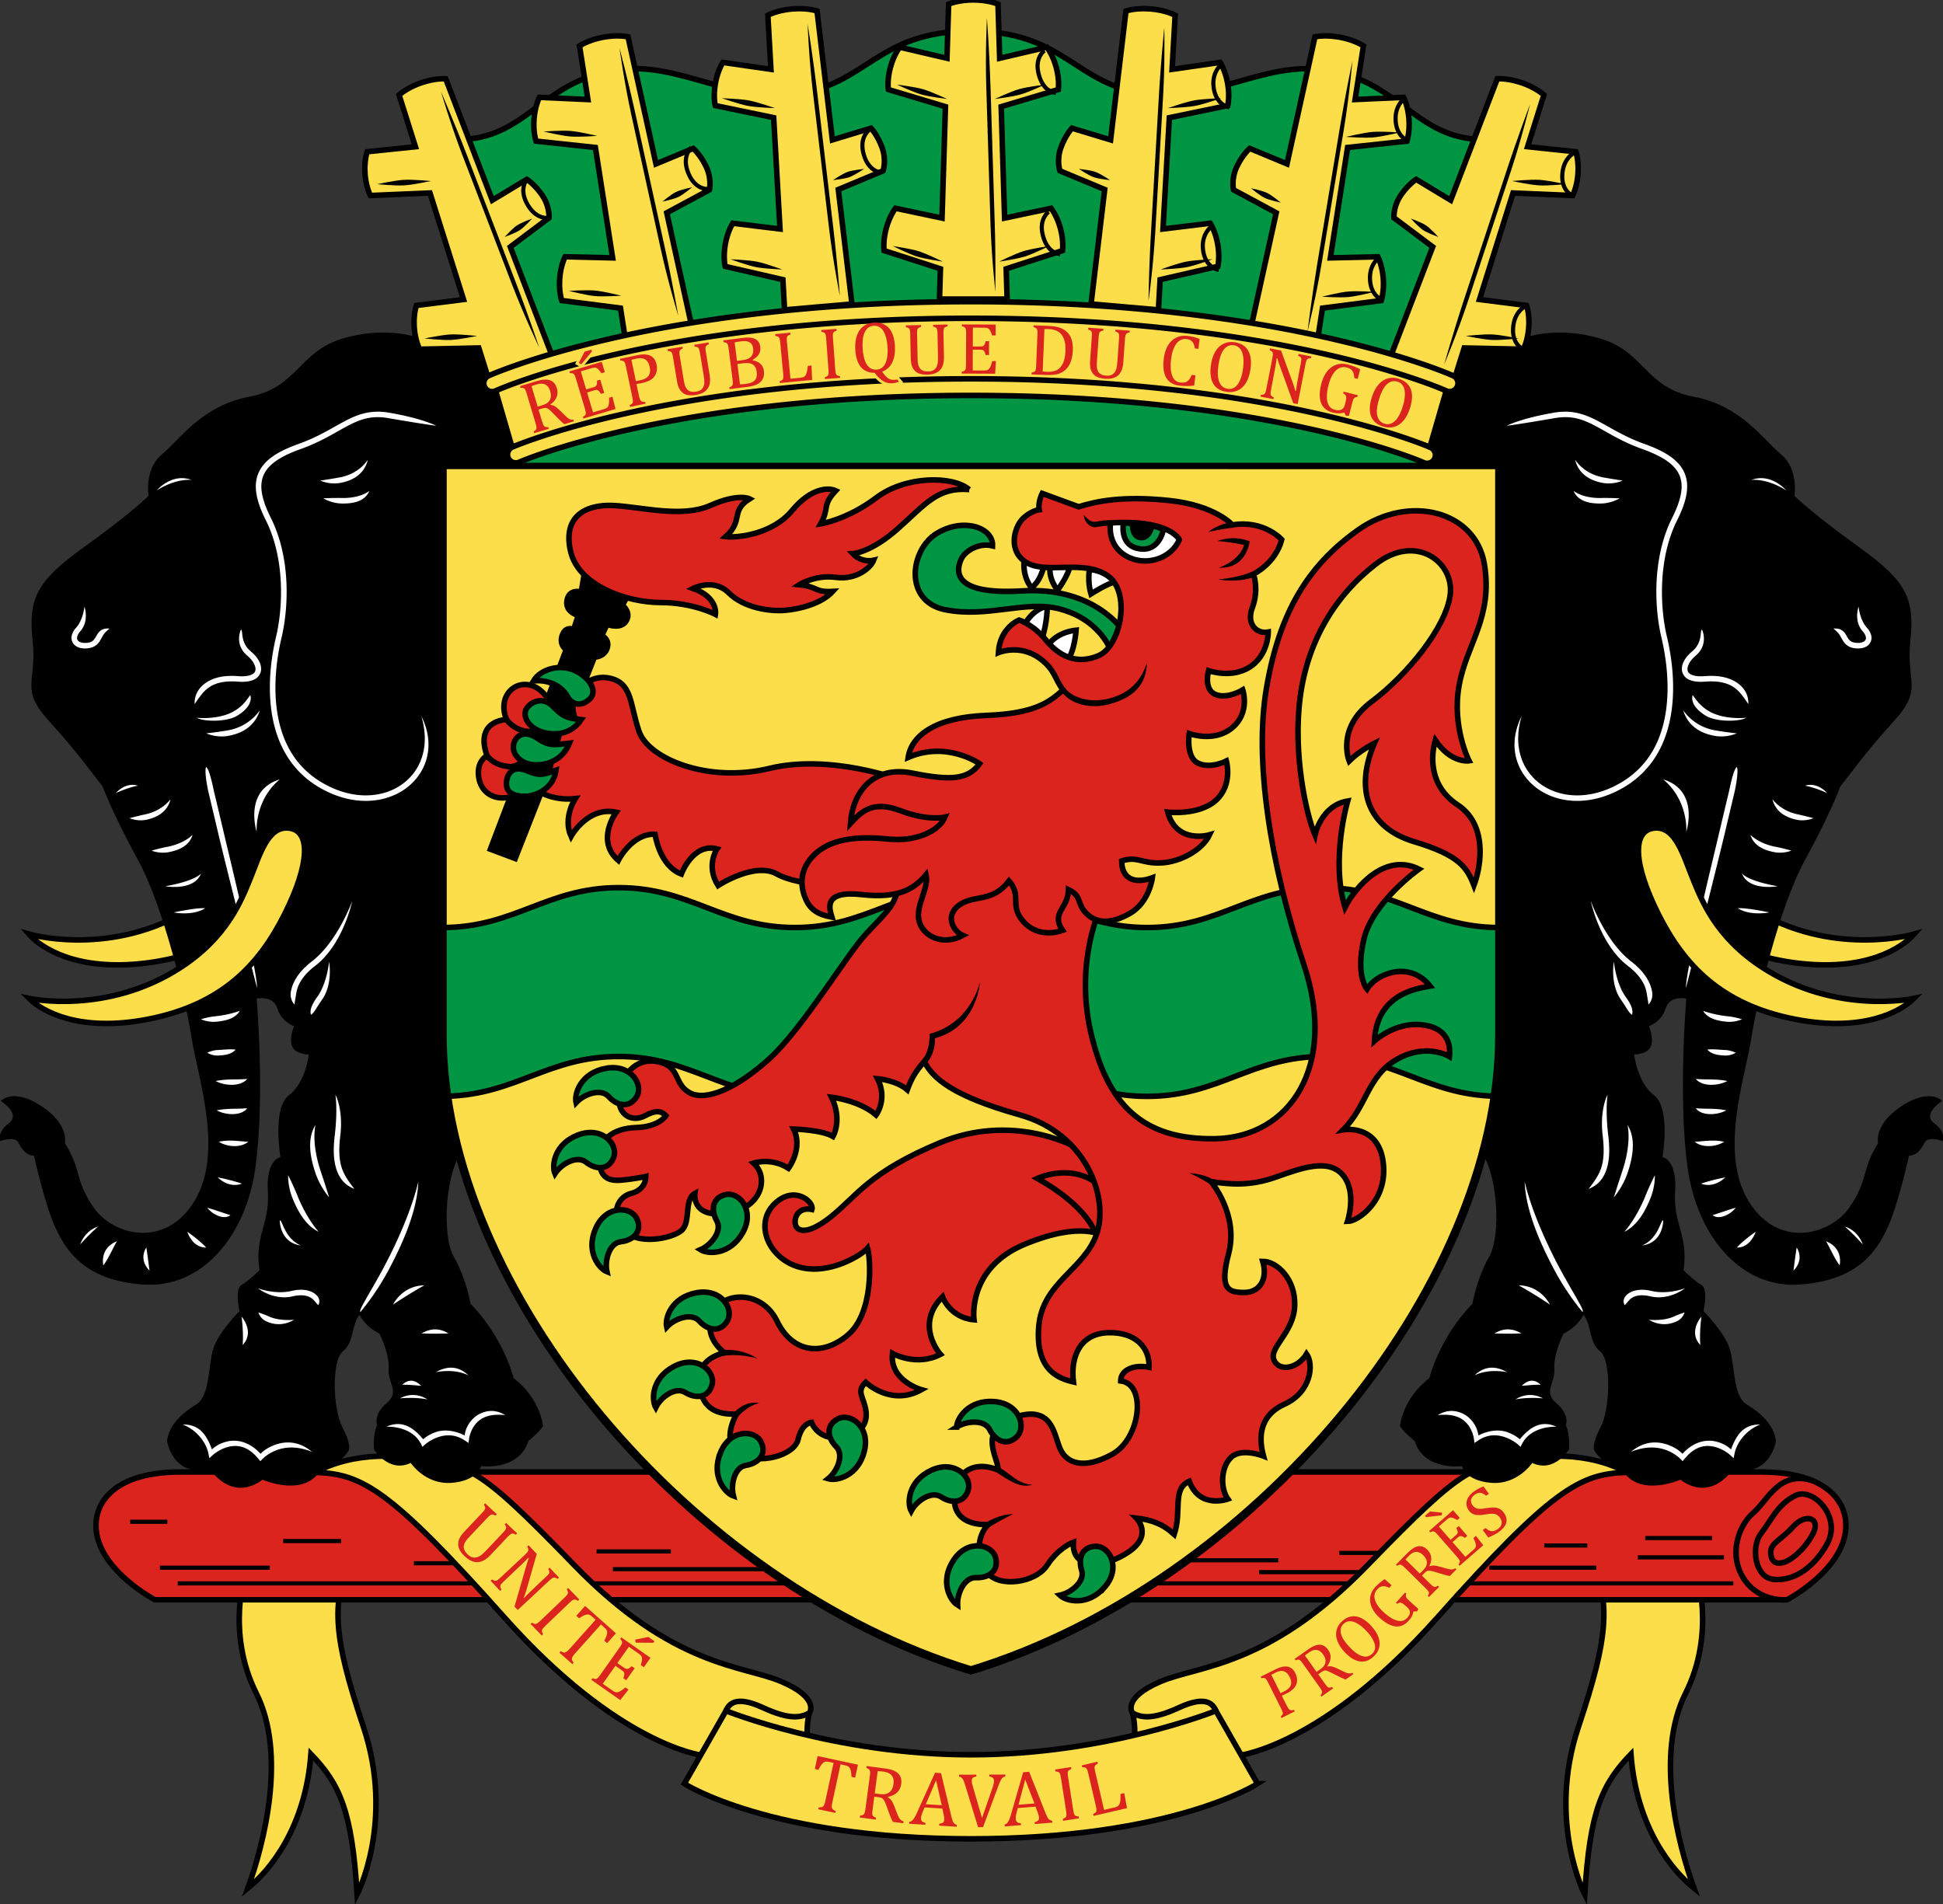 <svg xmlns="http://www.w3.org/2000/svg" xmlns:xlink="http://www.w3.org/1999/xlink" width="500" height="490" viewBox="0 0 132.292 129.646"><rect x="0" y="0" width="132.292" height="129.646" fill="#333333" stroke="none"/><g transform="translate(-25.453 -69.909)"><g transform="matrix(1.427 0 0 1.423 -47.296 -94.09)"><path style="font-variation-settings:normal;opacity:1;vector-effect:none;fill:#fbde4a;fill-opacity:1;stroke:#000;stroke-width:.265;stroke-linecap:butt;stroke-linejoin:miter;stroke-miterlimit:4;stroke-dasharray:none;stroke-dashoffset:0;stroke-opacity:1;stop-color:#000;stop-opacity:1" d="M62.708 190.463s-.968 2.875.501 5.813c1.47 2.938.357 7.222-.4 9.321 1.054-.844 2.75-2.922 3.006-6.414 1.372 1.426 1.961 2.711 2.205 6.715 0 0 1.804-3.508.3-8.018-1.503-4.51-1.402-5.613-.801-8.119z" id="a"/><use xlink:href="#a" transform="matrix(-1 0 0 1 194.613 0)" width="100%" height="100%"/><path style="font-variation-settings:normal;opacity:1;vector-effect:none;fill:#dc241f;fill-opacity:1;stroke:#000;stroke-width:.265;stroke-linecap:butt;stroke-linejoin:miter;stroke-miterlimit:4;stroke-dasharray:none;stroke-dashoffset:0;stroke-opacity:1;stop-color:#000;stop-opacity:1" d="M135.05 185.685c3.46 0 4.439 1.833 3.838 3.436-.602 1.604-2.642 2.678-2.642 2.678H58.368s-2.04-1.074-2.642-2.678c-.602-1.603.377-3.436 3.836-3.436z"/><path style="font-variation-settings:normal;opacity:1;vector-effect:none;fill:none;fill-opacity:1;stroke:#000;stroke-width:.265;stroke-linecap:butt;stroke-linejoin:miter;stroke-miterlimit:4;stroke-dasharray:none;stroke-dashoffset:0;stroke-opacity:1;stop-color:#000;stop-opacity:1" d="M136.246 191.8s-1.336.133-2.071-1.02c-.735-1.154-.24-2.539.462-3.14s1.232-2.06 2.86-1.533m-1.922 4.712c.868.106 1.878-.425 2.587-1.701.709-1.276-.673-2.728-1.524-2.303-.85.425-1.134 1.17-1.63 1.807-.496.638-.3 2.09.567 2.197zm.532-.815c.285-.09.886-.496 1.346-1.311.461-.815-.319-1.063-.92-.39-.603.673-1.1.78-1.064 1.276.035.496.353.514.638.425z"/><path style="font-variation-settings:normal;opacity:1;vector-effect:none;fill:none;fill-opacity:1;stroke:#000;stroke-width:.198;stroke-linecap:butt;stroke-linejoin:miter;stroke-miterlimit:4;stroke-dasharray:none;stroke-dashoffset:0;stroke-opacity:1;stop-color:#000;stop-opacity:1" d="M133.685 191.014H59.46m-.85-.75h5.244m.638-1.276h2.764m3.473 1.063h2.622m-16.158-1.984h1.771m21.261 2.268h9.71m-10.49-.85h3.544m24.734.424h4.252m-.92.567h6.377m-2.55-.92h3.188m3.97.708h5.102m-2.48-1.063h2.055m2.41.567h4.11m-3.757-.922h3.19"/><g id="b"><path style="font-variation-settings:normal;opacity:1;vector-effect:none;fill:#fbde4a;fill-opacity:1;stroke:#000;stroke-width:.265;stroke-linecap:butt;stroke-linejoin:miter;stroke-miterlimit:4;stroke-dasharray:none;stroke-dashoffset:0;stroke-opacity:1;stop-color:#000;stop-opacity:1" d="M66.051 185.704s1.56-1.056 4.429-.708c2.868.347 3.168.248 7.898 5.144 4.73 4.895 8.059 4.792 9.877 5.57 1.863.796 1.346 1.505 1.346 1.505s-.233.746-.02 1.671l-5.103.355s-3.978-.458-9.426-6.591c-5.448-6.134-6.799-6.875-9-6.946z"/><path style="font-variation-settings:normal;opacity:1;vector-effect:none;fill:none;fill-opacity:1;stroke:#000;stroke-width:.265;stroke-linecap:butt;stroke-linejoin:miter;stroke-miterlimit:4;stroke-dasharray:none;stroke-dashoffset:0;stroke-opacity:1;stop-color:#000;stop-opacity:1" d="M85.618 197.111c.145-.328.466-.75 1.765-.15 1.297.6 1.814.472 2.218.254"/></g><use xlink:href="#b" transform="matrix(-1 0 0 1 194.613 0)" width="100%" height="100%"/><path style="font-variation-settings:normal;opacity:1;vector-effect:none;fill:#fbde4a;fill-opacity:1;stroke:#000;stroke-width:.265;stroke-linecap:butt;stroke-linejoin:miter;stroke-miterlimit:4;stroke-dasharray:none;stroke-dashoffset:0;stroke-opacity:1;stop-color:#000;stop-opacity:1" d="m110.98 200.6-1.985-3.489s-5.193 2.105-11.688 2.105c-6.496 0-11.689-2.105-11.689-2.105l-1.985 3.49s4.05 2.636 13.674 2.636c9.623 0 13.673-2.637 13.673-2.637z"/><g aria-label="UNITÉ" style="font-size:3.727px;line-height:1.25;font-family:sans-serif;text-align:center;letter-spacing:.265px;text-anchor:middle;stroke-width:.265;fill:#dc241f;fill-opacity:1"><path d="M74.385 189.657q-.136.144-.261.224-.12.075-.242.105-.111.025-.226.009-.114-.018-.238-.082-.124-.065-.257-.19-.16-.15-.241-.295-.08-.143-.08-.295.003-.152.074-.293.072-.143.233-.313l.821-.872q.097-.103.124-.145.029-.043.036-.077.008-.032-.002-.07-.01-.038-.058-.116l.061-.065.556.524-.06.065q-.093-.051-.144-.055-.05-.005-.105.032-.054.036-.156.145l-.884.937q-.121.128-.177.24-.055.114-.052.21.004.093.05.18.048.084.149.18.092.087.192.121.102.033.21.01.11-.02.219-.101.108-.08.262-.243l.78-.828q.109-.115.137-.169.029-.052.024-.1-.004-.046-.065-.143l.061-.065.528.498-.06.065q-.096-.052-.148-.056-.05-.002-.103.033-.053.035-.156.143zM76.11 191.287q-.035.122-.065.21-.029.09-.07.194l.016.017q.074-.083.31-.313.237-.232.43-.413l.28-.261q.091-.086.129-.131.037-.045.046-.081.01-.034 0-.072-.008-.038-.048-.115l.066-.06.447.477-.065.061q-.072-.045-.109-.057-.035-.012-.072-.008-.034.005-.084.037t-.147.122l-1.49 1.394-.155-.166.548-1.901q.051-.178.077-.256.026-.08.054-.153l-.021-.023q-.094.105-.359.36-.263.254-.529.503l-.27.254q-.09.083-.126.127-.035.045-.046.08-.01.038-.002.08.01.042.052.118l-.065.061-.454-.485.065-.06q.098.062.15.066.052.003.108-.034.056-.035.155-.127l1.149-1.076q.091-.086.126-.13.037-.047.044-.084.01-.037 0-.075-.009-.039-.049-.116l.065-.061.39.416zM77.01 193.04q-.088.085-.124.13-.034.045-.045.08-.01.038 0 .08t.053.118l-.064.061-.533-.553.064-.062q.1.061.151.065.053.002.108-.035.056-.037.153-.13l1.134-1.091q.09-.087.125-.133.036-.047.043-.084.01-.037-.001-.075-.01-.038-.05-.115l.063-.062.533.554-.065.061q-.07-.043-.11-.056-.037-.01-.075-.005-.035.006-.086.04-.05.035-.14.122zM78.898 192.094l1.47 1.309-.421.473-.133-.119q.074-.143.105-.238.032-.093.03-.157 0-.065-.026-.114-.023-.047-.098-.114l-.172-.153-1.24 1.391q-.07.08-.105.135-.033.056-.04.1-.006.045.011.089.018.043.071.117l-.059.067-.621-.553.06-.067q.049.027.09.044.04.017.073.019.035.002.069-.012.035-.013.08-.049.045-.034.118-.116l1.239-1.392-.172-.152q-.064-.057-.117-.082-.051-.024-.122-.016-.069.007-.163.052-.091.045-.214.13l-.135-.12zM82.017 194.577l-.317.45-.146-.103q.03-.089.044-.16.015-.073.016-.128.001-.055-.014-.099-.014-.043-.05-.08-.036-.038-.094-.079l-.47-.331-.55.78.32.224q.065.046.114.054.051.007.106-.02.057-.028.146-.107l.14.098-.402.572-.14-.099q.042-.104.048-.166.008-.064-.015-.109-.02-.043-.09-.092l-.318-.224-.605.858.463.326q.073.051.126.07.055.02.109.013.055-.008.114-.04.06-.03.113-.071.056-.041.157-.121l.147.103-.396.503-1.378-.97.052-.073q.109.04.16.034.052-.008.099-.055.048-.046.125-.156l.907-1.287q.072-.102.097-.154.026-.053.026-.09.003-.039-.015-.074-.017-.036-.072-.103l.052-.073zm.19-.794-.053.074-.845-.007-.023-.143.628-.13z" style="font-style:normal;font-variant:normal;font-weight:400;font-stretch:normal;font-family:'Cambria Math';-inkscape-font-specification:'Cambria Math';stroke-width:.265;fill:#dc241f;fill-opacity:1"/></g><g aria-label="TRAVAIL" style="font-size:3.727px;line-height:1.25;font-family:sans-serif;text-align:center;letter-spacing:.265px;text-anchor:middle;stroke-width:.265;fill:#dc241f;fill-opacity:1"><path d="m89.991 199.276 1.925.414-.134.62-.174-.038q-.006-.162-.026-.259-.018-.097-.051-.152-.033-.056-.078-.086-.044-.03-.142-.051l-.226-.049-.392 1.822q-.023.105-.026.17 0 .064.014.106.018.041.054.072.037.028.12.066l-.02.087-.812-.175.019-.087q.056 0 .1-.006.044-.005.073-.02.031-.015.054-.044.025-.028.046-.081.022-.053.045-.16l.393-1.821-.225-.048q-.083-.018-.142-.014-.057.005-.114.046-.057.04-.116.125-.058.085-.122.22l-.176-.038zM92.696 201.22l-.082.613q-.017.13-.016.19.003.06.02.093.015.032.047.056.032.023.112.057l-.012.089-.761-.101.011-.089q.116-.014.158-.043.043-.031.063-.095.02-.063.039-.196l.207-1.56q.016-.125.015-.182-.002-.06-.02-.093-.015-.035-.046-.057-.032-.025-.112-.06l.012-.088.893.119q.422.056.61.237.19.181.147.504-.033.247-.193.402-.159.155-.444.217l-.002.014q.104.06.17.155.069.093.141.283l.123.317q.053.14.094.215.042.075.09.118.047.043.132.069l-.012.088-.5-.066q-.056-.105-.102-.223-.047-.118-.092-.24l-.118-.322q-.054-.147-.092-.218-.037-.07-.073-.101-.034-.032-.078-.047-.042-.017-.13-.029zm.163-1.227-.142 1.072.203.027q.157.02.258.012.1-.01.191-.063.092-.052.155-.157.066-.107.088-.271.023-.172-.022-.293-.042-.121-.154-.197-.11-.075-.313-.102-.162-.021-.264-.028zM95.79 202.606l.005-.09q.092-.011.137-.03.047-.02.071-.056.025-.039.029-.104.004-.062-.006-.134-.01-.073-.032-.164l-.052-.238-.847-.054-.073.174q-.055.131-.074.2-.02.068-.023.124-.007.109.045.163.053.055.166.078l-.005.09-.776-.05.006-.089q.102-.01.183-.107.083-.097.166-.281l.884-1.962.287.018.49 2.064q.034.144.062.22.03.077.075.122.044.045.125.07l-.006.089zm-.636-1.025.76.048-.271-1.193zM97.561 200.167v.089q-.083.015-.127.037-.043.022-.065.062-.022.04-.022.107 0 .062.015.135.015.07.043.16l.431 1.483.517-1.497.021-.073q.011-.039.018-.075.01-.036.011-.064.004-.027.004-.05 0-.11-.052-.159-.05-.05-.17-.068v-.09l.764-.002v.089q-.074.018-.12.053-.044.035-.09.111-.043.077-.106.244l-.748 2.02h-.238l-.621-2.027q-.05-.165-.086-.234-.037-.07-.08-.105-.045-.036-.121-.054v-.09zM100.354 202.529l-.007-.09q.09-.025.131-.05.044-.025.062-.065.019-.042.014-.107-.005-.062-.026-.131-.02-.072-.054-.158l-.086-.229-.846.068-.047.183q-.036.138-.045.208-.01.07-.005.127.01.108.068.155.06.046.176.053l.007.089-.775.063-.007-.09q.1-.024.167-.131.068-.108.123-.302l.594-2.07.287-.023.78 1.973q.055.138.093.21.04.071.091.11.05.037.134.05l.007.09zm-.776-.923.759-.062-.44-1.142zM102.183 201.841q.018.12.034.175.018.055.04.084.026.03.065.046.041.015.127.024l.014.088-.76.117-.013-.088q.107-.046.14-.086.032-.041.033-.108.003-.067-.018-.2l-.24-1.555q-.02-.124-.037-.179-.018-.056-.045-.083-.024-.03-.061-.042-.038-.014-.124-.025l-.013-.088.758-.117.014.088q-.076.032-.109.057-.031.025-.048.059-.015.032-.017.093 0 .06.02.185zM103.66 201.852l.464-.108q.076-.017.126-.038.049-.02.08-.047.033-.028.054-.066.022-.041.037-.1.014-.06.018-.145.006-.087.004-.257l.18-.041.13.72-1.594.37-.02-.087q.103-.053.132-.096.03-.044.025-.11-.002-.067-.033-.198l-.356-1.533q-.028-.122-.05-.175-.022-.055-.05-.08-.027-.028-.065-.038-.038-.011-.125-.015l-.02-.087.746-.173.02.086q-.072.04-.102.065-.028.024-.043.057-.015.033-.012.094.003.061.033.189z" style="font-style:normal;font-variant:normal;font-weight:400;font-stretch:normal;font-family:'Cambria Math';-inkscape-font-specification:'Cambria Math';stroke-width:.265;fill:#dc241f;fill-opacity:1"/></g><g aria-label="PROGRÈS" style="font-size:3.175px;line-height:1.25;font-family:sans-serif;text-align:center;letter-spacing:.265px;text-anchor:middle;stroke-width:.253;fill:#dc241f;fill-opacity:1"><path d="M113.105 196.683q.043.08.078.123t.068.062q.034.016.074.016.04-.002.115-.024l.036.067-.598.325-.036-.066q.073-.068.087-.11.014-.042-.005-.096-.017-.054-.072-.155l-.641-1.177q-.051-.094-.081-.133-.03-.04-.06-.054-.028-.016-.061-.016-.034 0-.107.016l-.036-.067.675-.368q.319-.173.541-.135.223.036.358.285.077.141.09.281.012.14-.038.26-.05.122-.156.22t-.24.171q-.152.083-.238.122zm-.308-.565.158-.086q.154-.084.232-.178.078-.096.08-.217.003-.123-.081-.277-.064-.117-.137-.177-.075-.062-.157-.08-.08-.018-.167.004-.087.022-.177.07-.135.074-.2.116zM114.489 195.192l.319.42q.068.088.105.124.037.034.067.045.028.009.062.005.033-.006.102-.033l.046.06-.52.397-.046-.06q.061-.079.07-.122.006-.044-.02-.094-.025-.051-.095-.142l-.813-1.067q-.064-.085-.1-.119-.036-.035-.067-.044-.03-.012-.063-.006-.034.004-.103.031l-.046-.06.61-.465q.29-.22.512-.224.223-.004.391.216.13.17.126.36-.002.188-.138.396l.008.01q.098-.026.196-.009.097.016.255.087l.265.118q.115.052.186.072.07.02.124.018.055-.003.122-.037l.046.06-.342.26q-.097-.03-.196-.073-.1-.043-.199-.09l-.265-.123q-.121-.056-.187-.076-.065-.021-.105-.018-.04.001-.075.019-.036.015-.096.061zm-.64-.839.559.733.14-.106q.106-.082.162-.147.054-.067.078-.154.024-.086-.001-.188-.025-.104-.11-.216-.09-.117-.19-.164-.098-.047-.21-.026-.113.021-.25.126-.112.085-.177.142zM116.981 194.298q-.133.13-.284.195-.152.062-.32.048-.17-.017-.354-.118-.183-.103-.38-.303-.242-.247-.34-.497-.1-.251-.05-.48.049-.23.234-.412.196-.194.416-.238.22-.046.453.057.234.1.472.343.254.258.352.513.097.254.043.481-.054.227-.242.411zm-1.14-.433q.333.34.605.42.274.08.464-.108.12-.118.13-.277.008-.16-.096-.35-.104-.19-.298-.387-.237-.241-.442-.35-.205-.112-.361-.1-.156.012-.269.123-.1.097-.125.214-.025.116.012.25.037.13.134.274.099.142.246.291zM118.953 192.044l-.053.113-.165.01q-.017.116-.066.22-.048.103-.14.212-.252.3-.585.28-.334-.022-.74-.364-.253-.212-.374-.456-.121-.243-.093-.485.028-.242.204-.452.093-.11.192-.201.098-.093.233-.191l.327.274-.1.118q-.133-.058-.23-.064-.097-.007-.173.034-.077.038-.156.132-.109.13-.108.297.001.167.118.358.117.189.346.382.232.195.435.289.204.092.364.073.16-.02.27-.152.118-.14.114-.259-.005-.12-.132-.226l-.071-.06q-.107-.09-.164-.118-.057-.03-.107-.023-.05.007-.121.058l-.059-.049.403-.48.059.05q-.022.054-.021.092 0 .036.017.07.018.034.055.073.036.037.11.098zM119.062 190.513l.388.357q.082.076.125.105.043.026.074.032.03.004.062-.006.031-.012.095-.05l.055.051-.443.481-.056-.051q.047-.088.048-.131-.001-.045-.036-.09-.034-.046-.118-.124l-.986-.908q-.079-.073-.12-.1-.041-.028-.073-.032-.032-.006-.064.005-.032.01-.095.05l-.056-.052.52-.565q.246-.267.464-.31.22-.043.423.146.156.143.186.331.03.186-.066.415l.009.008q.092-.043.19-.043.1-.002.267.041l.282.07q.123.03.195.039.073.008.126-.004.054-.012.113-.058l.056.051-.291.316q-.1-.013-.206-.038-.105-.025-.211-.054l-.283-.075q-.129-.034-.197-.042-.067-.01-.107 0-.039.009-.07.032-.033.021-.084.077zm-.775-.715.677.624.119-.128q.091-.1.134-.174.042-.075.05-.164.009-.09-.033-.185-.043-.098-.146-.194-.109-.1-.215-.128-.106-.03-.213.01-.106.041-.224.169-.095.102-.149.17zM120.378 187.47l.32.342-.111.103q-.069-.04-.126-.064-.057-.025-.103-.036-.046-.01-.086-.005-.038.004-.075.029-.038.022-.082.064l-.358.334.555.594.242-.227q.05-.046.065-.086.015-.042.001-.093-.012-.052-.063-.14l.107-.1.406.435-.106.1q-.08-.053-.13-.07-.053-.016-.094-.005-.04.01-.093.06l-.242.226.611.653.352-.33q.056-.051.081-.092.026-.043.03-.089.002-.047-.014-.102-.015-.056-.04-.107-.024-.053-.074-.152l.112-.104.35.417-1.048.98-.052-.055q.053-.084.057-.127.003-.045-.029-.092-.03-.049-.108-.132l-.916-.98q-.073-.078-.112-.108-.04-.03-.07-.037-.032-.01-.065 0-.033.008-.099.042l-.051-.056zm-1.046.093.545.036-.003.123-.713.107-.053-.056zM121.886 188.234q.109.088.2.117.09.03.18.008.088-.022.192-.104.142-.113.159-.247.018-.134-.095-.277-.072-.09-.153-.128-.08-.037-.195-.035-.115.002-.32.046-.198.042-.334.04-.136-.003-.24-.049-.103-.047-.177-.141-.108-.136-.123-.286-.016-.152.064-.304t.24-.278q.092-.073.188-.133.096-.06.256-.131l.26.328-.121.095q-.113-.085-.202-.11-.09-.026-.165-.005-.077.021-.168.093-.079.063-.12.142-.038.078-.028.167.01.087.075.169.068.086.145.121.08.035.185.034.106 0 .285-.04.217-.045.355-.045.14-.001.255.047.116.047.207.161.1.128.13.248t.003.232q-.028.11-.107.215-.08.102-.197.196-.191.15-.492.283l-.263-.333z" style="font-style:normal;font-variant:normal;font-weight:400;font-stretch:normal;font-size:3.175px;font-family:'Cambria Math';-inkscape-font-specification:'Cambria Math';stroke-width:.253;fill:#dc241f;fill-opacity:1" transform="scale(1.045) rotate(1.989 349.094 32.247)"/></g></g><use xlink:href="#c" transform="matrix(-1 0 0 1 183.197 0)" width="100%" height="100%"/><g id="c"><path style="font-variation-settings:normal;opacity:1;vector-effect:none;fill:#fbde4a;fill-opacity:1;stroke:#000;stroke-width:.265;stroke-linecap:butt;stroke-linejoin:miter;stroke-miterlimit:4;stroke-dasharray:none;stroke-dashoffset:0;stroke-opacity:1;stop-color:#000;stop-opacity:1" d="M60.144 160.828c-.655.232-1.383.403-2.199.504-3.291.409-5.005-.717-5.586-1.386 0 0 3.638 1.067 7.315-.98z" transform="matrix(-1.427 0 0 1.423 230.493 -94.09)"/><path style="font-variation-settings:normal;opacity:1;vector-effect:none;fill:#000;fill-opacity:1;stroke:none;stroke-width:.265;stroke-linecap:butt;stroke-linejoin:miter;stroke-miterlimit:4;stroke-dasharray:none;stroke-dashoffset:0;stroke-opacity:1;stop-color:#000;stop-opacity:1" d="M70.894 131.394s-1.559-.567-3.614.07c-2.055.639-2.126 2.34-4.394 2.765-2.268.425-3.331 2.055-4.182 2.764-.85.708-.637 1.984-.637 1.984s-.85.85-3.119 2.48c-2.268 1.63-2.622 2.481-2.41 4.465.213 1.985-.637 2.268.78 3.827 1.418 1.56 2.197 2.694 2.552 3.119 0 0 .496 1.346 1.7 3.543 1.205 2.197 2.268 6.662 2.552 8.505.283 1.842 1.559 5.457.142 7.795-1.418 2.34-3.94 1.63-4.84.284-.901-1.345-.528-1.717-1.347-3.047 0 0 .192-.778-.871-1.593-1.06-.812-1.852-.758-2.185-.425 0 0 .98.617.378 1.068-.601.45-.4.852-.4.852s.696-.268.868.088c.22.458.468.597.735.613 0 0 .526 2.408 1.052 3.508.527 1.1 1.404 2.456 4.16 2.656 2.756.2 4.91-2.255 5.362-5.662.45-3.408.05-8.019.05-8.019s.785-.183.986.468c.2.652.801.852.801.852s-.25.551-.1.952c.15.401.802.401.802.401s-.15 1.353-.952 1.955c-.802.6-.401 2.956-.401 2.956s-.702.1-.602 1.654c.1 1.553-.651 2.105-.4 3.758 0 0-.502.502-.852.702-.351.2-.1 1.253-.1 1.253s-1.003 1.002-1.253 1.804c-.251.802-.15 2.255-.802 2.656-.652.4-1.303.952-1.403 1.754 0 0 .25 1.754 2.054 1.353 0 0 1.003 1.604 2.506.501 0 0 1.804.802 2.656-.3 0 0 1.002-.351 1.453-1.103 0 0 .15-.25-.3-1.103-.452-.852-.531-3.184.02-3.635.552-.45.393-1.246.793-1.747 0 0 .246.547.955.901 0 0 .487.973.436 1.675-.05.702.552 1.103-.1 1.654-.651.551-.45 1.052-.45 1.052s-.201.35-.151 1.153c0 0 .701 1.152 1.754.651 0 0 .701 1.053 1.954.952 1.253-.1 1.403-.801 1.403-.801s1.805.25 2.256-1.203c0 0 .45-.351.701-.702 0 0-.1-1.303-1.403-2.305 0 0-.451-1.904-2.055-3.558 0 0-.2-1.203-.802-2.255-.6-1.052-.4-4.31.552-5.212l2.823-38.604z" transform="matrix(-1.427 0 0 1.423 230.493 -94.09)"/><path style="color:#000;font-style:normal;font-variant:normal;font-weight:400;font-stretch:normal;font-size:medium;line-height:normal;font-family:sans-serif;font-variant-ligatures:normal;font-variant-position:normal;font-variant-caps:normal;font-variant-numeric:normal;font-variant-alternates:normal;font-variant-east-asian:normal;font-feature-settings:normal;font-variation-settings:normal;text-indent:0;text-align:start;text-decoration:none;text-decoration-line:none;text-decoration-style:solid;text-decoration-color:#000;letter-spacing:normal;word-spacing:normal;text-transform:none;writing-mode:lr-tb;direction:ltr;text-orientation:mixed;dominant-baseline:auto;baseline-shift:baseline;text-anchor:start;white-space:normal;shape-padding:0;shape-margin:0;inline-size:0;clip-rule:nonzero;display:inline;overflow:visible;visibility:visible;opacity:1;isolation:auto;mix-blend-mode:normal;color-interpolation:sRGB;color-interpolation-filters:linearRGB;solid-color:#000;solid-opacity:1;vector-effect:none;fill:#fff;fill-opacity:1;fill-rule:nonzero;stroke:none;stroke-linecap:butt;stroke-linejoin:miter;stroke-miterlimit:4;stroke-dasharray:none;stroke-dashoffset:0;stroke-opacity:1;color-rendering:auto;image-rendering:auto;shape-rendering:auto;text-rendering:auto;enable-background:accumulate;stop-color:#000;stop-opacity:1" d="M69.547 134.996c-.846-.147-1.457.06-2.078.385-.622.324-1.266.76-2.242 1.11-1.007.359-1.649.78-1.91 1.382-.263.602-.12 1.337.349 2.273.9 1.8.832 4.119.484 5.58-.18.755-.412 2.113-.222 3.512.19 1.4.812 2.847 2.342 3.721 1.525.872 3.055.752 4.058.027 1.003-.724 1.463-2.057.755-3.472.426 1.419.002 2.6-.91 3.258-.91.657-2.322.786-3.773-.043-1.447-.828-2.028-2.179-2.21-3.526-.183-1.347.043-2.682.218-3.416.36-1.515.437-3.875-.506-5.76-.453-.906-.56-1.552-.343-2.048.216-.497.78-.89 1.757-1.239 1.008-.36 1.675-.811 2.276-1.125.6-.313 1.125-.496 1.91-.36 1.625.283 2.29.368 2.29.368s-.61-.342-2.245-.627zm-2.385 3.102c-.471.084-.898.147-.898.147s.424.205.945.112c.521-.093 1.138-.364 1.322-1.104-.383.536-.898.76-1.369.845zm-7.043.114c-.952-.348-1.654.5-1.654.5s.802-.553 1.654-.5zm7.17 1.13c.497.009 1.094-.076 1.314-.602-.348.254-.848.347-1.308.338-.46-.009-.889.017-.889.017s.386.238.883.247zm-11.715 6.342a.839.839 0 0 1-.138.203.434.434 0 0 1-.25.113c-.27.045-.437-.03-.497-.115-.03-.043-.04-.09-.027-.16a.564.564 0 0 1 .143-.26c.45-.507.203-1.19.203-1.19s-.049.619-.4 1.014a.825.825 0 0 0-.208.387.473.473 0 0 0 .073.36c.14.202.425.28.757.224a.714.714 0 0 0 .387-.182c.09-.086.143-.181.19-.265.093-.169.146-.29.403-.485-.394-.045-.541.185-.636.356zm5.4 2.441c.303-.2.733-.308 1.339-.26.327.026.576-.004.763-.086a.577.577 0 0 0 .348-.392c.074-.332-.14-.687-.465-.957-.547-.456-.357-1.014-.484-1.052 0 0-.34.708.316 1.255.277.23.413.526.375.695-.019.085-.068.153-.195.21-.128.055-.338.088-.637.064-.647-.052-1.144.063-1.506.302-.362.24-.58.598-.56 1.033.222-.318.404-.612.707-.812zm1.182 1.148c-.477.287-1.194.376-1.783.32.28.185 1.393.222 1.918-.093.526-.316.722-.681.635-.99-.163.192-.294.478-.77.763zm-.343.93c-.526.09-.992.136-.992.136s.46.222 1.036.124c.577-.098 1.267-.397 1.52-1.226a2.35 2.35 0 0 1-1.565.966zm-.18 4.785c-.166-.711-.325-1.373-.442-1.867-.058-.247-.211-1.055-.374-1.173-.097.178.058.986.117 1.234.116.494.275 1.156.441 1.867.332 1.421 1.538 6.201 1.87 7.474.004-.884-1.28-6.112-1.612-7.535zm1.594.062s-.114-1.489 1.101-2.506c-1.739.533-1.101 2.506-1.101 2.506zm-5.664-2.205c-.61-.189-1.052.35-1.052.35s.56-.262 1.051-.35zm.36 1.368c-.402.089-.76.185-.76.185s.369.172.817.073c.45-.1.983-.345 1.137-.975-.347.423-.79.628-1.193.717zm1.056 1.553a8.286 8.286 0 0 0-.764.186s.37.158.814.073c.445-.085.974-.281 1.14-.825-.335.309-.783.488-1.19.566zm1.591 1.288c-.412.4-1.704.601-1.704.601s1.365.25 1.704-.601zm5.282 4.206c-.673.517-.922 1.04-.99 1.435a.717.717 0 0 0 .168.623s.036-.247.093-.578c.057-.33.26-.786.89-1.271 1.357-1.043 1.773-3.112 1.773-3.112s-.685 1.941-1.934 2.903zm-5.082-2.552c-.403-.036-1.502.2-1.502.2s.902.187 1.502-.2zm5.355 4.233c-.258.361-.379.638-.306.867.174-.123.278-.374.52-.714.54-.756.345-1.83.345-1.83s-.097 1.03-.559 1.677zm-4.822 1.198c.407-.04.893-.134 1.122-.52a5.15 5.15 0 0 1-1.148.256 3.546 3.546 0 0 0-.707.145s.326.157.733.119zm.07 1.353c-.275.012-.502.132-.502.132s.225.145.514.132c.289-.013.633-.047.839-.283-.246-.036-.576.007-.851.02zm-.102 1.485c.449.24 1.193.275 1.504-.1-.53.044-.985-.011-1.504.1zm5.682 2.59c-.076.636-.065 1.156.068 1.595.134.44.393.793.866.976-.28-.369-.496-.665-.614-1.052-.117-.387-.13-.872-.056-1.488.153-1.276-.233-1.97-.233-1.97s.117.709-.03 1.938zm-4.179-1.287c-.513.042-.95-.007-1.453.1.43.236 1.177.277 1.453-.1zm3.503 2.995c-.227-.681-.377-1.52-.245-2.194-.42.68-.243 1.57-.007 2.278.237.71.659 1.18.659 1.18s-.18-.582-.407-1.264zm-3.452-1.391c-.49-.03-.924-.109-1.403-.001.401.26 1.06.293 1.403 0zm2.359 2.606a12.986 12.986 0 0 0-.455-1.004s-.026.514.21 1.102c.237.587.603 1.284 1.244 1.605-.412-.48-.772-1.138-1-1.703zm-2.66-.602c-.519-.183-1.152-.301-1.152-.301s.504.542 1.152.3zm7.019 4.092c.65-1.229 1.348-2.796 1.398-4.19-.304 1.299-.987 2.852-1.63 4.067-.644 1.216-1.243 2.096-1.133 2.17 0 0 .715-.817 1.365-2.047zm-7.57-2.588c-.388-.114-.687-.236-1.103-.352.262.341.817.595 1.104.352zm3.357 1.453c-.786-.356-.87-1.218-1-1.203 0 0-.018 1.058 1 1.203zm-9.67-.903c-.657.208-.852.852-.852.852s.405-.458.851-.852zm5.16 1.002c-.403-.426-.901-.75-.901-.75s.237.764.901.75zm-4.91.853c.265-.352.43-.778.65-1.152-.509.199-.737.63-.65 1.152zm2.054-.853s-.401.539.15 1.103c-.062-.51-.15-1.103-.15-1.103zm13.262 1.808c-1.072.02-1.49.92-1.49.92s.648-.444 1.49-.92zm-5.3.352c-.243-.14-.594-.188-1.043-.082-.791.186-1.595-.13-1.595-.13s.742.602 1.655.387c.403-.094.68-.043.85.055.17.098.24.242.373.367.133-.226.003-.458-.24-.597zm-2.123 1.134c-.264-.12-.493-.186-.493-.186a.7.7 0 0 0 .383.427c.313.142.778.236 1.32-.077-.56.039-.947-.043-1.21-.164zm-1.295.014s.103.772.05 1.353c.595-.623-.05-1.353-.05-1.353zm8.588.797c.479.031.894.014 1.284.005-.453-.27-.85-.246-1.284-.005zm2.236 2.01c-.488-.46-1.009-.46-1.554-.15 0 0 .841-.198 1.554.15zm-2.255.5c-.315-.308-.61-.32-.902-.05.325-.006.67.035.902.05zm.3.652c-.699-.443-1.303-.05-1.303-.05s.671-.073 1.304.05zm-.318 2.113.078.156.129-.117s.233-.207.59-.336c.356-.128.814-.177 1.302.149l.178.117.027-.21s.048-.358.28-.657c.231-.3.62-.551 1.443-.463-.398-.245-.75-.23-1.027-.139a1.292 1.292 0 0 0-.625.44c-.243.313-.27.58-.286.674-.506-.263-1.016-.293-1.382-.16-.358.128-.538.293-.594.341-.485-.586-1.02-.927-1.75-.604.778 0 1.37.3 1.637.81zm-10.135.467.045.234.176-.162s.292-.265.707-.375c.414-.11.93-.08 1.455.563l.095.117.104-.11s.242-.253.652-.411c.41-.159.971-.222 1.707.07-.667-.56-1.334-.499-1.8-.319-.407.157-.59.353-.653.415-.554-.605-1.167-.702-1.627-.58-.412.108-.61.3-.693.37-.267-.73-.612-1.2-1.39-1.19.655.251 1.112.85 1.222 1.378z" transform="matrix(-1.427 0 0 1.423 230.493 -94.09)"/><path style="font-variation-settings:normal;opacity:1;vector-effect:none;fill:#fbde4a;fill-opacity:1;stroke:#000;stroke-width:.265;stroke-linecap:butt;stroke-linejoin:miter;stroke-miterlimit:4;stroke-dasharray:none;stroke-dashoffset:0;stroke-opacity:1;stop-color:#000;stop-opacity:1" d="M52.373 163.026s3.704.81 7.23-1.488c2.224-1.452 2.892-3.205 3.329-4.282.436-1.077.817-2.508 1.844-2.38 1.026.127 1.001 1.682-.213 4.11-1.214 2.429-2.987 4.34-6.52 5.032-3.255.638-5.044-.366-5.67-.992z" transform="matrix(-1.427 0 0 1.423 230.493 -94.09)"/></g><path style="font-variation-settings:normal;opacity:1;vector-effect:none;fill:#fbde4a;fill-opacity:1;stroke:none;stroke-width:.265;stroke-linecap:butt;stroke-linejoin:miter;stroke-miterlimit:4;stroke-dasharray:none;stroke-dashoffset:0;stroke-opacity:1;stop-color:#000;stop-opacity:1" d="M122.517 137.499v27.263c0 12.218-11.789 26.305-25.21 30.415-13.422-4.11-25.211-18.197-25.211-30.415V137.5z" transform="matrix(1.427 0 0 1.423 -47.296 -94.09)"/><path style="font-variation-settings:normal;opacity:1;vector-effect:none;fill:#009543;fill-opacity:1;stroke:#000;stroke-width:.265;stroke-linecap:butt;stroke-linejoin:miter;stroke-miterlimit:4;stroke-dasharray:none;stroke-dashoffset:0;stroke-opacity:1;stop-color:#000;stop-opacity:1" d="M80.5 157.723c-3.438 0-4.967 1.909-8.404 1.909v5.13c0 .971.075 1.953.22 2.941 3.28-.08 4.822-1.9 8.184-1.9 3.437 0 4.966 1.908 8.403 1.908 3.437 0 4.967-1.908 8.404-1.908 3.437 0 4.966 1.908 8.403 1.908 3.438 0 4.967-1.908 8.404-1.908 3.362 0 4.903 1.82 8.185 1.9.143-.988.218-1.97.218-2.94v-5.131c-3.437 0-4.966-1.909-8.403-1.909-3.437 0-4.966 1.909-8.403 1.909-3.438 0-4.967-1.909-8.404-1.909-3.437 0-4.967 1.909-8.404 1.909-3.437 0-4.966-1.909-8.403-1.909z" transform="matrix(1.427 0 0 1.423 -47.296 -94.09)"/><path style="font-variation-settings:normal;opacity:1;vector-effect:none;fill:#000;fill-opacity:1;stroke:none;stroke-width:.265;stroke-linecap:butt;stroke-linejoin:miter;stroke-miterlimit:4;stroke-dasharray:none;stroke-dashoffset:0;stroke-opacity:1;stop-color:#000;stop-opacity:1" d="m78.78 142.377-.177 1.047s-.58-.097-.697.523c-.116.62.5.83.5.83l-.141.43s-.405-.101-.582.395c-.177.496.156.77.156.77l-3.632 9.59 1.43.538 3.8-9.686s.464-.034.627-.476c.175-.476-.2-.726-.2-.726l.15-.326s.66.22.952-.25c.292-.47-.125-.852-.125-.852l.576-1.053z" transform="matrix(1.427 0 0 1.423 -47.296 -94.09)"/><path style="font-variation-settings:normal;opacity:1;vector-effect:none;fill:#dc241f;fill-opacity:1;stroke:#000;stroke-width:.265;stroke-linecap:butt;stroke-linejoin:miter;stroke-miterlimit:4;stroke-dasharray:none;stroke-dashoffset:0;stroke-opacity:1;stop-color:#000;stop-opacity:1" d="M102.148 170.066s-2.906-1.56-6.307-.142c-3.402 1.417-3.967 2.548-5.22 3.55-1.173.939-1.704.702-1.704.251 0-.45.351-.701.802-.601.12-.361-.85-1.208-1.804-.25-.956.959-.25 2.605 1.203 3.006 1.453.401 3.006-.601 3.257-.902.15.534.3 3.108-.952 4.16-1.254 1.051-2.656.801-3.358-.652-.701-1.453-2.332-1.385-2.856-.702s-.516 1.498.336 2.2c0 0-1.393.224-1.203 1.565.192 1.353 1.175 1.368 1.778 1.368 0 0-.78 1.311.141 1.878.922.567 2.622.106 2.8-.673.177-.78.637-.815.637-.815s.355 1.027 1.701.673c.638-.168.992-.595.894-1.24-.098-.643-.476-.905-.008-1.347 0 0 1.205 1.17 2.658.354 0 0-1.524-.425-1.382-1.736 0 0 1.136.647 2.289.045 0 0-1.253-1.403.1-2.756 0 0 .35 1.002 1.503 1.102 0 0-.35-2.455 2.406-3.608 2.756-1.152 3.758-.4 3.758-.4.646-1.23.967-3.309-1.469-4.328z" transform="matrix(1.427 0 0 1.423 -47.296 -94.09)"/><path style="font-variation-settings:normal;opacity:1;vector-effect:none;fill:#fff;fill-opacity:1;stroke:#000;stroke-width:.265;stroke-linecap:butt;stroke-linejoin:miter;stroke-miterlimit:4;stroke-dasharray:none;stroke-dashoffset:0;stroke-opacity:1;stop-color:#000;stop-opacity:1" d="M99.857 141.977s-.154.768.342 1.406c.415-.361.49-.736.638-1.17zm1.228.414s-.106.496.354 1.098c0 0 .532-.709.603-1.205zm1.878.106s-.106.567.071 1.17c0 0 .78-.497 1.134-.568 0 0-.39-.531-1.205-.602zm-2.274 3.335c.27-.798.259-1.578.259-1.578-.674.142-1.032.794-1.032.794zm.266.327s.378-.65 1.37-.756c0 0-.07 1.027-.425 1.453z" transform="matrix(1.427 0 0 1.423 -47.296 -94.09)"/><path style="font-variation-settings:normal;opacity:1;vector-effect:none;fill:#009543;fill-opacity:1;stroke:#000;stroke-width:.265;stroke-linecap:butt;stroke-linejoin:miter;stroke-miterlimit:4;stroke-dasharray:none;stroke-dashoffset:0;stroke-opacity:1;stop-color:#000;stop-opacity:1" d="M104.603 145.478s-1.34-2.171-4.861-1.954c-3.522.216-3.078-1.102-2.907-1.504.17-.402.855-.817 1.503-.651.042-.868-1.374-1.377-2.656-.601-1.28.775-1.603 3.257.401 3.658 2.005.4 3.809-.451 5.413-.05 1.603.4 2.305 1.503 2.505 2.054z" transform="matrix(1.427 0 0 1.423 -47.296 -94.09)"/><path style="font-variation-settings:normal;opacity:1;vector-effect:none;fill:#dc241f;fill-opacity:1;stroke:#000;stroke-width:.265;stroke-linecap:butt;stroke-linejoin:miter;stroke-miterlimit:4;stroke-dasharray:none;stroke-dashoffset:0;stroke-opacity:1;stop-color:#000;stop-opacity:1" d="M75.146 149.679s-1.53.025-.929 1.73c0 0-.5.25-.4 1.002.1.751.701 1.102 1.353 1.002.651-.1.545-1.07.156-1.477 0 0 .524.017.875-.634.351-.652-.004-1.046-.004-1.046.803.007 1.607-.969.67-1.883-.938-.914-2.255-.02-1.72 1.306zm18.666 8.144c-.2.852-.624 1.152-1.527 2.132-.903.98-3.035 4.536-4.595 5.953-1.559 1.417-3.023 2.055-3.803 1.63-.78-.425-.425-1.276-1.524-1.488-1.098-.213-1.746.688-1.842 1.63-.096.941.632 1.285 1.24.956.608-.328.817-.174.992 0 0 0-.319.532-1.417.567-1.099.036-1.772.567-1.772 1.418 0 .85.319 1.17 1.063 1.098.744-.07 1.17-.177 1.17-.177 0 .332-.213.693-.71.815-.56.138-1.027.886-.39 1.701.639.815 2.34.46 2.8.071.461-.39.107-1.488.638-1.772 0 0-.177 1.17 1.488.957 1.666-.213 2.091-1.701 1.312-2.41 0 0 .85-.283 1.665.248 0 0 .709-.956.248-1.878 0 0 1.347.036 1.878.355 0 0 .46-.78-.07-1.878 0 0 1.31.141 2.125.85 0 0 .567-.744.071-1.736 0 0 .886.07 1.418.531.197-.528.346-.82.811-1.355.401.802 1.353 1.654 4.56 2.556 3.208.902 4.26 4.009 3.659 5.713-.602 1.704-2.583 2.307-2.757 4.41-.173 2.099.952 2.493 1.654 2.656-.15-1.203.315-2.314 1.654-2.356 1.339-.041 1.993.743 1.954 1.654-.751-.143-1.353.137-1.353.652 1.253.15.952 2.756-.4 3.508-1.354.751-2.206.45-2.506-.301-.301-.752-.395-2.083-2.205-1.453-1.803.627-.64 2.056-.752 2.505-1.503-.601-2.252.57-2.055 1.654.2 1.102 1.604.952 1.604.952-.551.551-.603 1.568-.05 2.305.553.738 2.305.501 2.856-.35.552-.852 1.253-1.103 1.253-1.103-.1 1.353 1.504 1.253 2.656.451 1.153-.802.351-1.604.351-1.604.698.085 1.234.261 1.802.779.38-1.135-.117-2.169.717-2.54.496 1.347 1.843.851 1.843.851-.354-.496-.354-1.488.142-1.984s1.559-.071 1.559-.071c-.213-.78-.275-1.904.992-2.48 1.292-.588 1.414-1.917 1.063-2.41-.425.708-1.315.87-1.56.283-.243-.586.947-1.304.993-2.587.046-1.282-.858-2.126-1.524-2.126.248.85-.141 1.489-.886 1.489-.744 0-1.198-.136-.744-1.855.496-1.878-.838-3.449-.838-3.449.956.142 1.878.213 3.082-.212 1.205-.426 2.517-.925 3.208-.1.69.824.221 2.217.221 2.217.503 0 1.942-1 1.701-2.843-.24-1.84-1.905-1.542-1.905-1.542 1.134-1.134 1.148-2.56 2.551-3.367 1.418-.815 2.516-.141 2.516-.141.071-.638-.141-1.418-1.382-1.524-1.24-.106-2.197.78-2.197.78.11-2.267 2.056-2.516 2.658-2.623-.99-1.249-2.574-.595-3.012.142 0 0-.567-.638-.142-2.41.426-1.771 2.623-3.33 2.623-3.33-1.595-.798-3 .796-3.532 1.83-.691-2.306.13-5.09.13-5.09-1.276.212-1.56 1.63-1.56 1.63-.425-.993-1.06-3.902-.708-6.591.354-2.712 1.682-4.883 3.614-6.379 1.933-1.496 3.756-.07 3.544 1.488-.213 1.56-2.055 3.827-3.756 5.103-1.701 1.276-1.063 2.835-1.063 2.835.496-.496 1.204-.85 1.204-.85-.92 2.126-.39 4.021 1.897 4.71 2.17.654 2.521 1.241 2.852 2.093.383-1.03.615-2.933-.78-3.856-1.37-.908-1.277-2.34-1.063-3.09.759 1.126 1.61.984 1.61.984s-.83-1.621-.476-3.605c.354-1.985 1.63-3.26 1.205-5.812-.425-2.551-3.596-3.355-6.024-1.63-2.429 1.726-3.76 3.99-4.37 7.558-.592 3.457.166 8.391 1.785 13.248 1.619 4.857-.675 8.251-4.219 8.322-3.543.07-5.173-1.701-5.953-5.103-.78-3.402.496-6.024.496-6.024l-1.962-4.523-7.629-1.524s-3.33-1.252-6.237-.544c-2.905.709-5.76-.45-6.215-1.763-.455-1.313-.31-2.333-1.43-2.56-1.189-.24-2.107 1.06-1.568 2.031l-.601-.07-1.003 3.557s.602.351 1.554.25c0 0-.601.903-.2 1.805 0 0 .801-1.453 2.154-1.153 0 0-1.002 1.353.1 2.305 0 0 .652-1.302 1.754-1.252 0 0 .2 1.503 1.253 1.904 0 0 .552-1.503 1.704-1.203 0 0-.551.802.05 1.754 0 0 1.754-1.152 2.807-.551 1.052.601 3.608.651 4.46.501z" transform="matrix(1.427 0 0 1.423 -47.296 -94.09)"/><path style="font-variation-settings:normal;opacity:1;vector-effect:none;fill:#dc241f;fill-opacity:1;stroke:#000;stroke-width:.265;stroke-linecap:butt;stroke-linejoin:miter;stroke-miterlimit:4;stroke-dasharray:none;stroke-dashoffset:0;stroke-opacity:1;stop-color:#000;stop-opacity:1" d="M101.7 148.264c-.613.551-1.307 1.13-3.656 1.217-2.494.093-3.58 1-3.731 2.01 1.854-.801 3.407.301 3.407.301-.55.752-1.344.826-3.207.451-1.863-.374-2.85.896-2.956 2.406.55-.602 1.088-1.103 2.405-.602 1.317.502 2.105.301 2.105.301-.301.702-1.423 1.176-2.656 1.053-1.233-.124-2.646-.115-3.533.703s-.651 1.745-.439 2.2c.213.456.54.703 1.236.834-.125-.418-.429-1.293 1.433-1.081 1.853.21 2.556-.351 3.057-.953.15.654-.525 1.493-.329 2.226.196.734 1.134 1.187 2.083.68-.46-.19-.88-.965-.153-1.465.727-.499 1.564-.096 2.358-1.14.575.66.095 1.077.54 1.752.446.674 1.225.886 2.012.609-.573-.852.282-1.035.283-1.95.662.316.376.65.85 1.135.475.484 1.17.531 2.091 0 .921-.532 1.063-1.701 1.063-1.701-.855.313-1.46.05-1.464-.802.747-.249.938.126 1.854.093.916-.033 1.985-.603 2.339-1.346 0 0-1.571.472-1.996-1.087 0 0 1.488.177 2.303-.567s.496-1.878.496-1.878-.744.39-1.347.106c-.602-.283-.425-1.417-.425-1.417s1.191.447 2.055-.284c.865-.73.497-1.807.497-1.807s-.745.46-1.312.213c-.567-.248-.318-1.134-.318-1.134s1.082.394 1.967-.173c.886-.566.881-1.674.881-1.674-.524.106-1.065-.352-.76-1.167.33-.882.05-1.604.05-1.604s1.053-.501 1.353-1.654c0 0-.852-.952-2.355-.701 0 0-.814-.939-3.024-1.17-2.209-.23-3.458.034-4.31.301l-1.74-.639s-.213.425-.142.78c0 0-.4.042-.798.444s-.725 1.575.231 2.107c.957.531 2.693-.177 3.827.602 1.134.78.638 3.367-.425 3.827-1.063.461-1.913 0-2.516-.744-.602-.744-1.275-.957-1.275-.957s-.922.355-.993 1.56c0 0 1.019-.438 1.985.283.724.54.69.958 1.1 1.503z" transform="matrix(1.427 0 0 1.423 -47.296 -94.09)"/><path style="color:#000;font-style:normal;font-variant:normal;font-weight:400;font-stretch:normal;font-size:medium;line-height:normal;font-family:sans-serif;font-variant-ligatures:normal;font-variant-position:normal;font-variant-caps:normal;font-variant-numeric:normal;font-variant-alternates:normal;font-variant-east-asian:normal;font-feature-settings:normal;font-variation-settings:normal;text-indent:0;text-align:start;text-decoration:none;text-decoration-line:none;text-decoration-style:solid;text-decoration-color:#000;letter-spacing:normal;word-spacing:normal;text-transform:none;writing-mode:lr-tb;direction:ltr;text-orientation:mixed;dominant-baseline:auto;baseline-shift:baseline;text-anchor:start;white-space:normal;shape-padding:0;shape-margin:0;inline-size:0;clip-rule:nonzero;display:inline;overflow:visible;visibility:visible;opacity:1;isolation:auto;mix-blend-mode:normal;color-interpolation:sRGB;color-interpolation-filters:linearRGB;solid-color:#000;solid-opacity:1;vector-effect:none;fill:#000;fill-opacity:1;fill-rule:nonzero;stroke:none;stroke-linecap:butt;stroke-linejoin:miter;stroke-miterlimit:4;stroke-dasharray:none;stroke-dashoffset:0;stroke-opacity:1;color-rendering:auto;image-rendering:auto;shape-rendering:auto;text-rendering:auto;enable-background:accumulate;stop-color:#000;stop-opacity:1" d="M103.271 140.473c.23-.038.4-.066.698-.07l-.004-.266c-.333.004-.513.047-.694.073-.18.026-.34-.04-.579-.324.015.389.35.626.58.587zm6.526.025-.031-.264s-.652.073-1.132.473a11.394 11.394 0 0 1 1.163-.209zm-.728.64s.67.048 1.267.188c-.149.557-.748.923-1.195 1.09.813.027 1.317-.434 1.468-1.259-.797-.337-1.54-.018-1.54-.018zm1.77 1.704-.112-.24s-.6.287-1.631.37c1.074.185 1.744-.13 1.744-.13zm-6.889 5.816c-.977.273-1.816-.049-2.147-.476l-.193.126c.338.54 1.27.945 2.41.606 1.142-.338 1.652-.977 1.684-1.952-.279.835-.777 1.424-1.754 1.696z" transform="matrix(1.427 0 0 1.423 -47.296 -94.09)"/><path style="font-variation-settings:normal;opacity:1;vector-effect:none;fill:#fff;fill-opacity:1;stroke:#000;stroke-width:.265;stroke-linecap:butt;stroke-linejoin:miter;stroke-miterlimit:4;stroke-dasharray:none;stroke-dashoffset:0;stroke-opacity:1;stop-color:#000;stop-opacity:1" d="M103.967 140.27s-.196 1.045.744 1.582c.94.537 2.157.125 2.539-.781 0 0-.448-.978-3.283-.8z" transform="matrix(1.427 0 0 1.423 -47.296 -94.09)"/><path style="font-variation-settings:normal;opacity:1;vector-effect:none;fill:#009543;fill-opacity:1;stroke:#000;stroke-width:.265;stroke-linecap:butt;stroke-linejoin:miter;stroke-miterlimit:4;stroke-dasharray:none;stroke-dashoffset:0;stroke-opacity:1;stop-color:#000;stop-opacity:1" d="M104.585 140.275s-.193.977.617 1.202c.81.226 1.193-.4 1.288-.902-.688-.272-1.323-.296-1.905-.3z" transform="matrix(1.427 0 0 1.423 -47.296 -94.09)"/><path style="font-variation-settings:normal;opacity:1;vector-effect:none;fill:#000;fill-opacity:1;stroke:none;stroke-width:.265;stroke-linecap:butt;stroke-linejoin:miter;stroke-miterlimit:4;stroke-dasharray:none;stroke-dashoffset:0;stroke-opacity:1;stop-color:#000;stop-opacity:1" d="M104.886 140.325s-.044.701.488.777c.532.075.69-.627.69-.627s-.342-.196-1.178-.15z" transform="matrix(1.427 0 0 1.423 -47.296 -94.09)"/><path style="font-variation-settings:normal;opacity:1;vector-effect:none;fill:#009543;fill-opacity:1;stroke:#000;stroke-width:.265;stroke-linecap:butt;stroke-linejoin:miter;stroke-miterlimit:4;stroke-dasharray:none;stroke-dashoffset:0;stroke-opacity:1;stop-color:#000;stop-opacity:1" d="M96.624 183.535c.014-.422.57-1.314 1.792-1.22 1.223.093 1.559 1.24 1.063 1.7-.496.461-1.028.142-1.276-.354s-1.103-.43-1.579-.126zM94.455 187.552c-.197-.373-.156-1.423.953-1.947 1.108-.525 1.968.305 1.765.95-.202.647-.822.633-1.283.325-.461-.308-1.171.173-1.435.672zM96.484 189.893c.68-1.02 1.845-.751 2.004-.093.158.658-.38.965-.934.938-.554-.026-.915.751-.884 1.315-.361-.219-.867-1.14-.186-2.16zM103.682 191.202c.809-.922.248-1.977-.429-1.96-.676.017-.834.617-.664 1.145.169.528-.489 1.078-1.041 1.194.304.292 1.325.542 2.134-.38z" transform="matrix(1.427 0 0 1.423 -47.296 -94.09)"/><path style="color:#000;font-style:normal;font-variant:normal;font-weight:400;font-stretch:normal;font-size:medium;line-height:normal;font-family:sans-serif;font-variant-ligatures:normal;font-variant-position:normal;font-variant-caps:normal;font-variant-numeric:normal;font-variant-alternates:normal;font-variant-east-asian:normal;font-feature-settings:normal;font-variation-settings:normal;text-indent:0;text-align:start;text-decoration:none;text-decoration-line:none;text-decoration-style:solid;text-decoration-color:#000;letter-spacing:normal;word-spacing:normal;text-transform:none;writing-mode:lr-tb;direction:ltr;text-orientation:mixed;dominant-baseline:auto;baseline-shift:baseline;text-anchor:start;white-space:normal;shape-padding:0;shape-margin:0;inline-size:0;clip-rule:nonzero;display:inline;overflow:visible;visibility:visible;opacity:1;isolation:auto;mix-blend-mode:normal;color-interpolation:sRGB;color-interpolation-filters:linearRGB;solid-color:#000;solid-opacity:1;vector-effect:none;fill:#000;fill-opacity:1;fill-rule:nonzero;stroke:none;stroke-linecap:butt;stroke-linejoin:miter;stroke-miterlimit:4;stroke-dasharray:none;stroke-dashoffset:0;stroke-opacity:1;color-rendering:auto;image-rendering:auto;shape-rendering:auto;text-rendering:auto;enable-background:accumulate;stop-color:#000;stop-opacity:1" d="m94.984 165.951.194.18c.442-.483.414-1.099.412-1.201 2.056-.559 2.147-2.714 2.147-2.714s-.376 1.957-2.4 2.504c0 0 .03.814-.353 1.231zm13.702 5.947.154-.216s-.358-.252-1.116-.305c.659.302.962.521.962.521zm-23.16 7.954.038.261s.701-.108 1.572.146c-.83-.527-1.61-.407-1.61-.407zm.492 2.98.203.17s.422-.484.986-.616c-.711-.132-1.19.446-1.19.446zm12.627 2.633-.11.24c.59.387 1.119.771 1.707.59-.72-.027-1.127-.611-1.597-.83zm-.577 2.613.139.227s.594-.359 1.108-.607c-.638.003-1.247.38-1.247.38z" transform="matrix(1.427 0 0 1.423 -47.296 -94.09)"/><path style="font-variation-settings:normal;opacity:1;vector-effect:none;fill:none;fill-opacity:1;stroke:#000;stroke-width:.265;stroke-linecap:butt;stroke-linejoin:miter;stroke-miterlimit:4;stroke-dasharray:none;stroke-dashoffset:0;stroke-opacity:1;stop-color:#000;stop-opacity:1" d="M75.146 149.679s.343.52 1.05.577m-1.979 1.152s.308.483 1.109.528m27.907 22.307s-.35-1.253-2.756-2.606c0 0 1.428-.676 2.68.125" transform="matrix(1.427 0 0 1.423 -47.296 -94.09)"/><path style="font-variation-settings:normal;vector-effect:none;fill:#009543;fill-opacity:1;stroke:#000;stroke-width:.265;stroke-linecap:butt;stroke-linejoin:miter;stroke-miterlimit:4;stroke-dasharray:none;stroke-dashoffset:0;stroke-opacity:1;stop-color:#000" d="M79.882 166.37c1.205-.227 1.827.794 1.467 1.367-.36.573-.956.403-1.324-.012-.368-.415-1.177-.13-1.558.287-.096-.412.21-1.417 1.415-1.643zM78.576 169.55c1.15-.425 1.935.475 1.677 1.101s-.874.559-1.307.212c-.432-.347-1.18.07-1.487.545-.164-.389-.032-1.431 1.117-1.857zM79.416 174c.512-1.115 1.704-1.033 1.964-.408s-.223 1.013-.775 1.074c-.551.06-.785.885-.666 1.437-.39-.159-1.035-.99-.523-2.103zM86.415 174.243c.604-1.067-.16-1.986-.819-1.831-.659.154-.69.773-.417 1.256.273.483-.26 1.155-.777 1.38.358.225 1.408.261 2.013-.805zM79.122 148.693c-.407.396-.86.28-1.076-.132-.218-.412-.827-.815-1.611-.73.344-.575 1.251-.81 1.941-.51.69.3 1.154.976.746 1.372z" transform="matrix(1.427 0 0 1.423 -47.296 -94.09)"/><path style="font-variation-settings:normal;vector-effect:none;fill:#009543;fill-opacity:1;stroke:#000;stroke-width:.265;stroke-linecap:butt;stroke-linejoin:miter;stroke-miterlimit:4;stroke-dasharray:none;stroke-dashoffset:0;stroke-opacity:1;stop-color:#000" d="M77.36 149.049c.47.483.666.567 1.352.635-.588.87-1.591.744-2.094.499-.504-.246-.716-.742-.5-1.052.214-.31.771-.566 1.242-.082zM76.626 150.58c.574.396.842.308 1.526.23-.392.974-1.384 1.132-1.928.997-.543-.134-.844-.577-.725-.992.12-.414.554-.632 1.127-.235zM76.021 153.352c-.516.005-.917-.167-.875-.673.042-.506.388-.803.99-.544s.783.18 1.375-.032c-.125.898-.974 1.244-1.49 1.25z" transform="matrix(1.427 0 0 1.423 -47.296 -94.09)"/><path style="font-variation-settings:normal;vector-effect:none;fill:#009543;fill-opacity:1;stroke:#000;stroke-width:.265;stroke-linecap:butt;stroke-linejoin:miter;stroke-miterlimit:4;stroke-dasharray:none;stroke-dashoffset:0;stroke-opacity:1;stop-color:#000" d="M84.205 177.109c1.206-.226 1.827.794 1.467 1.367-.36.574-.956.403-1.324-.012-.368-.415-1.176-.13-1.557.287-.097-.411.21-1.417 1.414-1.642zM83.157 180.622c1.092-.56 1.978.242 1.795.894-.182.652-.801.658-1.272.365-.471-.293-1.165.21-1.412.718-.21-.367-.202-1.418.889-1.977zM85.356 184.755c.46-1.136 1.655-1.108 1.943-.496.289.613-.177 1.022-.725 1.108-.548.086-.744.92-.6 1.466-.398-.141-1.079-.942-.618-2.078zM92.219 184.697c.3-1.189-.68-1.872-1.275-1.548-.594.324-.46.93-.07 1.322.392.393.058 1.182-.382 1.537.405.122 1.427-.122 1.727-1.31z" transform="matrix(1.427 0 0 1.423 -47.296 -94.09)"/><path style="font-variation-settings:normal;opacity:1;vector-effect:none;fill:#dc241f;fill-opacity:1;stroke:#000;stroke-width:.265;stroke-linecap:butt;stroke-linejoin:miter;stroke-miterlimit:4;stroke-dasharray:none;stroke-dashoffset:0;stroke-opacity:1;stop-color:#000;stop-opacity:1" d="M97.223 138.675c-.78-.674-3.042-.666-4.43.389-1.388 1.054-2.656 1.252-2.656 1.252.427-.757.05-.872.719-1.587-.343-.161-1.179-.145-2.09.957-.943 1.139-2.623 1.31-3.154 1.24.851-.77.211-1.227 1.134-1.807 0 0-.532-.284-1.879.319-1.346.602-3.26.07-4.606 0-1.347-.071-2.445.531-2.055 2.197.39 1.665 2.728 2.445 4.287 2.445 1.56 0 2.623.567 2.623.567s.141-.815-1.064-1.24c0 0 .975-.51 1.701.212.726.722 1.942.89 2.657.837.714-.053 1.772-.321 2.304-.908-.888.051-.693-.228-1.594-.319 0 0 .76-.49 1.736-.354s1.661-.45 1.807-.815c0 0-.567.142-.992-.319 0 0 .85-.035 2.162-1.205 1.31-1.17 1.891-1.986 3.39-1.861z" transform="matrix(1.427 0 0 1.423 -47.296 -94.09)"/><path style="font-variation-settings:normal;opacity:1;vector-effect:none;fill:none;fill-opacity:1;stroke:#000;stroke-width:.397;stroke-linecap:butt;stroke-linejoin:miter;stroke-miterlimit:4;stroke-dasharray:none;stroke-dashoffset:0;stroke-opacity:1;stop-color:#000;stop-opacity:1" d="M72.096 137.499v27.263c0 12.218 11.789 26.305 25.21 30.415 13.422-4.11 25.211-18.197 25.211-30.415V137.5z" transform="matrix(1.427 0 0 1.423 -47.296 -94.09)"/><path style="font-variation-settings:normal;opacity:1;vector-effect:none;fill:#009543;fill-opacity:1;stroke:#000;stroke-width:.265;stroke-linecap:butt;stroke-linejoin:miter;stroke-miterlimit:4;stroke-dasharray:none;stroke-dashoffset:0;stroke-opacity:1;stop-color:#000;stop-opacity:1" d="m118.073 134.276 4.812-12.668c-4.01.601-4.607-2.22-7.918-3.107-3.312-.888-5.74 1.385-9.22 1.002-3.482-.384-3.91-3.007-8.44-3.007-4.531 0-4.959 2.623-8.44 3.007-3.48.383-5.91-1.89-9.22-1.002-3.312.887-3.91 3.708-7.919 3.107l4.812 12.668s13.844-2.646 20.767-2.646c6.922 0 20.766 2.646 20.766 2.646z" transform="matrix(1.427 0 0 1.423 -47.296 -93.75)"/><path style="font-variation-settings:normal;vector-effect:none;fill:#fbde4a;fill-opacity:1;stroke:#000;stroke-width:.265;stroke-linecap:butt;stroke-linejoin:miter;stroke-miterlimit:4;stroke-dasharray:none;stroke-dashoffset:0;stroke-opacity:1;stop-color:#000" d="M97.566 115.169a3.552 3.552 0 0 0-.26-.01c-.725 0-1.176.201-1.176.201l-.079 2.595-2.251-.529s-.277.342-.445.968c-.167.625-.098 1.06-.098 1.06l2.723.82-.163 5.34-2.216-.47s-.277.342-.444.967c-.167.625-.099 1.06-.099 1.06l2.685.872-.045 1.449h3.223l-.17-5.522 2.203-.706s.215-.494.048-1.12c-.168-.624-.444-.966-.444-.966l-1.882.4-.192-6.218s-.346-.154-.918-.192z" transform="matrix(-1.348 -.468 -.469 1.344 314.26 -33.68)"/><path style="color:#000;font-style:normal;font-variant:normal;font-weight:400;font-stretch:normal;font-size:medium;line-height:normal;font-family:sans-serif;font-variant-ligatures:normal;font-variant-position:normal;font-variant-caps:normal;font-variant-numeric:normal;font-variant-alternates:normal;font-variant-east-asian:normal;font-feature-settings:normal;font-variation-settings:normal;text-indent:0;text-align:start;text-decoration:none;text-decoration-line:none;text-decoration-style:solid;text-decoration-color:#000;letter-spacing:normal;word-spacing:normal;text-transform:none;writing-mode:lr-tb;direction:ltr;text-orientation:mixed;dominant-baseline:auto;baseline-shift:baseline;text-anchor:start;white-space:normal;shape-padding:0;shape-margin:0;inline-size:0;clip-rule:nonzero;display:inline;overflow:visible;visibility:visible;opacity:1;isolation:auto;mix-blend-mode:normal;color-interpolation:sRGB;color-interpolation-filters:linearRGB;solid-color:#000;solid-opacity:1;vector-effect:none;fill:#000;fill-opacity:1;fill-rule:nonzero;stroke:none;stroke-linecap:butt;stroke-linejoin:miter;stroke-miterlimit:4;stroke-dasharray:none;stroke-dashoffset:0;stroke-opacity:1;color-rendering:auto;image-rendering:auto;shape-rendering:auto;text-rendering:auto;enable-background:accumulate;stop-color:#000;stop-opacity:1" d="m96.513 125.83.11-6.556c.028-1.64-.013-3.277-.013-3.277s-.16 1.636-.188 3.275l-.112 6.556c-.028 1.639.077 3.28.077 3.28s.098-1.64.126-3.278z" transform="matrix(-1.348 -.468 -.469 1.344 314.26 -33.68)"/><path style="font-variation-settings:normal;vector-effect:none;fill:none;fill-opacity:1;stroke:#000;stroke-width:.198;stroke-linecap:butt;stroke-linejoin:miter;stroke-miterlimit:4;stroke-dasharray:none;stroke-dashoffset:0;stroke-opacity:1;stop-color:#000" d="M93.601 125.144s.413.378.292 1.056c-.12.678-.51.943-.835.971M93.8 117.426s.412.379.292 1.057c-.121.678-.511.943-.835.971" transform="matrix(-1.348 -.468 -.469 1.344 314.26 -33.68)"/><path style="color:#000;font-style:normal;font-variant:normal;font-weight:400;font-stretch:normal;font-size:medium;line-height:normal;font-family:sans-serif;font-variant-ligatures:normal;font-variant-position:normal;font-variant-caps:normal;font-variant-numeric:normal;font-variant-alternates:normal;font-variant-east-asian:normal;font-feature-settings:normal;font-variation-settings:normal;text-indent:0;text-align:start;text-decoration:none;text-decoration-line:none;text-decoration-style:solid;text-decoration-color:#000;letter-spacing:normal;word-spacing:normal;text-transform:none;writing-mode:lr-tb;direction:ltr;text-orientation:mixed;dominant-baseline:auto;baseline-shift:baseline;text-anchor:start;white-space:normal;shape-padding:0;shape-margin:0;inline-size:0;clip-rule:nonzero;display:inline;overflow:visible;visibility:visible;isolation:auto;mix-blend-mode:normal;color-interpolation:sRGB;color-interpolation-filters:linearRGB;solid-color:#000;solid-opacity:1;vector-effect:none;fill:#000;fill-opacity:1;fill-rule:nonzero;stroke:none;stroke-linecap:butt;stroke-linejoin:miter;stroke-miterlimit:4;stroke-dasharray:none;stroke-dashoffset:0;stroke-opacity:1;color-rendering:auto;image-rendering:auto;shape-rendering:auto;text-rendering:auto;enable-background:accumulate;stop-color:#000" d="M95.01 119.27c-.412-.117-1.273-.223-1.273-.223s.789.362 1.2.478c.413.117 1.273.223 1.273.223s-.788-.361-1.2-.478zm4.375 3.835c-.255.067-.73.328-.73.328s.543-.005.797-.072c.255-.067.73-.328.73-.328s-.543.005-.797.072zm-4.769 4.14c.403.119 1.245.23 1.245.23s-.767-.365-1.17-.484c-.402-.118-1.245-.23-1.245-.23s.768.365 1.17.484z" transform="matrix(-1.348 -.468 -.469 1.344 314.26 -33.68)"/><path style="font-variation-settings:normal;vector-effect:none;fill:#fbde4a;fill-opacity:1;stroke:#000;stroke-width:1;stroke-linecap:butt;stroke-linejoin:miter;stroke-miterlimit:4;stroke-dasharray:none;stroke-dashoffset:0;stroke-opacity:1;stop-color:#000" d="M336.105 436.83c-.31.006-.636.023-.978.053-2.733.24-4.363 1.142-4.363 1.142l.554 9.795-8.65-1.252s-.93 1.38-1.355 3.79c-.425 2.409-.022 4.023-.022 4.023l10.521 2.191 1.141 20.162-8.498-1.043s-.93 1.38-1.355 3.79c-.425 2.409-.024 4.023-.024 4.023l10.395 2.402.308 5.469 12.135-1.06-2.457-20.733 8.064-3.383s.65-1.929-.185-4.228c-.837-2.3-1.99-3.496-1.99-3.496l-6.953 2.125-2.768-23.35s-1.351-.464-3.52-.42z" transform="matrix(-.376 -.037 -.037 .375 258.861 -78.987)"/><path style="color:#000;font-style:normal;font-variant:normal;font-weight:400;font-stretch:normal;font-size:medium;line-height:normal;font-family:sans-serif;font-variant-ligatures:normal;font-variant-position:normal;font-variant-caps:normal;font-variant-numeric:normal;font-variant-alternates:normal;font-variant-east-asian:normal;font-feature-settings:normal;font-variation-settings:normal;text-indent:0;text-align:start;text-decoration:none;text-decoration-line:none;text-decoration-style:solid;text-decoration-color:#000;letter-spacing:normal;word-spacing:normal;text-transform:none;writing-mode:lr-tb;direction:ltr;text-orientation:mixed;dominant-baseline:auto;baseline-shift:baseline;text-anchor:start;white-space:normal;shape-padding:0;shape-margin:0;inline-size:0;clip-rule:nonzero;display:inline;overflow:visible;visibility:visible;opacity:1;isolation:auto;mix-blend-mode:normal;color-interpolation:sRGB;color-interpolation-filters:linearRGB;solid-color:#000;solid-opacity:1;vector-effect:none;fill:#000;fill-opacity:1;fill-rule:nonzero;stroke:none;stroke-linecap:butt;stroke-linejoin:miter;stroke-miterlimit:4;stroke-dasharray:none;stroke-dashoffset:0;stroke-opacity:1;color-rendering:auto;image-rendering:auto;shape-rendering:auto;text-rendering:auto;enable-background:accumulate;stop-color:#000;stop-opacity:1" d="m96.484 126.01.135-6.555c.034-1.638-.001-3.277-.001-3.277s-.166 1.636-.2 3.275l-.137 6.555c-.034 1.64.065 3.28.065 3.28s.104-1.638.138-3.277z" transform="matrix(-1.403 -.261 -.262 1.399 283.525 -63.25)"/><path style="font-variation-settings:normal;vector-effect:none;fill:none;fill-opacity:1;stroke:#000;stroke-width:.198;stroke-linecap:butt;stroke-linejoin:miter;stroke-miterlimit:4;stroke-dasharray:none;stroke-dashoffset:0;stroke-opacity:1;stop-color:#000" d="M93.8 117.426s.412.379.291 1.057c-.121.678-.536.936-.86.964M93.601 125.144s.413.378.292 1.056c-.122.678-.537.936-.86.964" transform="matrix(-1.403 -.261 -.262 1.399 283.525 -63.25)"/><path style="color:#000;font-style:normal;font-variant:normal;font-weight:400;font-stretch:normal;font-size:medium;line-height:normal;font-family:sans-serif;font-variant-ligatures:normal;font-variant-position:normal;font-variant-caps:normal;font-variant-numeric:normal;font-variant-alternates:normal;font-variant-east-asian:normal;font-feature-settings:normal;font-variation-settings:normal;text-indent:0;text-align:start;text-decoration:none;text-decoration-line:none;text-decoration-style:solid;text-decoration-color:#000;letter-spacing:normal;word-spacing:normal;text-transform:none;writing-mode:lr-tb;direction:ltr;text-orientation:mixed;dominant-baseline:auto;baseline-shift:baseline;text-anchor:start;white-space:normal;shape-padding:0;shape-margin:0;inline-size:0;clip-rule:nonzero;display:inline;overflow:visible;visibility:visible;isolation:auto;mix-blend-mode:normal;color-interpolation:sRGB;color-interpolation-filters:linearRGB;solid-color:#000;solid-opacity:1;vector-effect:none;fill:#000;fill-opacity:1;fill-rule:nonzero;stroke:none;stroke-linecap:butt;stroke-linejoin:miter;stroke-miterlimit:4;stroke-dasharray:none;stroke-dashoffset:0;stroke-opacity:1;color-rendering:auto;image-rendering:auto;shape-rendering:auto;text-rendering:auto;enable-background:accumulate;stop-color:#000" d="M95.047 119.333c-.413-.112-1.274-.21-1.274-.21s.791.354 1.204.467c.413.113 1.275.21 1.275.21s-.791-.354-1.205-.467zm4.411 3.794c-.253.069-.726.335-.726.335s.542-.01.796-.08c.254-.069.727-.335.727-.335s-.543.01-.797.08zm-4.729 4.185c.404.115 1.248.217 1.248.217s-.771-.357-1.175-.471c-.404-.115-1.247-.218-1.247-.218s.77.357 1.174.472z" transform="matrix(-1.403 -.261 -.262 1.399 283.525 -63.25)"/><path style="font-variation-settings:normal;opacity:1;vector-effect:none;fill:#fbde4a;fill-opacity:1;stroke:#000;stroke-width:1;stroke-linecap:butt;stroke-linejoin:miter;stroke-miterlimit:4;stroke-dasharray:none;stroke-dashoffset:0;stroke-opacity:1;stop-color:#000;stop-opacity:1" d="M367.773 435.25c-2.743 0-4.447.758-4.447.758l-.3 9.806-8.508-2.001s-1.047 1.292-1.68 3.656c-.633 2.363-.373 4.008-.373 4.008l10.29 3.1-.62 20.183-8.375-1.78s-1.047 1.293-1.68 3.657c-.633 2.363-.373 4.008-.373 4.008l10.145 3.296-.168 5.477h12.18l-.169-5.477 10.145-3.296s.26-1.645-.373-4.008c-.633-2.364-1.68-3.657-1.68-3.657l-8.375 1.78-.621-20.184 10.291-3.1s.26-1.644-.373-4.007c-.633-2.364-1.68-3.656-1.68-3.656l-8.508 2.001-.3-9.806s-1.705-.758-4.448-.758z" transform="matrix(.378 0 0 .376 -47.296 -93.75)"/><path style="color:#000;font-style:normal;font-variant:normal;font-weight:400;font-stretch:normal;font-size:medium;line-height:normal;font-family:sans-serif;font-variant-ligatures:normal;font-variant-position:normal;font-variant-caps:normal;font-variant-numeric:normal;font-variant-alternates:normal;font-variant-east-asian:normal;font-feature-settings:normal;font-variation-settings:normal;text-indent:0;text-align:start;text-decoration:none;text-decoration-line:none;text-decoration-style:solid;text-decoration-color:#000;letter-spacing:normal;word-spacing:normal;text-transform:none;writing-mode:lr-tb;direction:ltr;text-orientation:mixed;dominant-baseline:auto;baseline-shift:baseline;text-anchor:start;white-space:normal;shape-padding:0;shape-margin:0;inline-size:0;clip-rule:nonzero;display:inline;overflow:visible;visibility:visible;opacity:1;isolation:auto;mix-blend-mode:normal;color-interpolation:sRGB;color-interpolation-filters:linearRGB;solid-color:#000;solid-opacity:1;vector-effect:none;fill:#000;fill-opacity:1;fill-rule:nonzero;stroke:none;stroke-linecap:butt;stroke-linejoin:miter;stroke-miterlimit:4;stroke-dasharray:none;stroke-dashoffset:0;stroke-opacity:1;color-rendering:auto;image-rendering:auto;shape-rendering:auto;text-rendering:auto;enable-background:accumulate;stop-color:#000;stop-opacity:1" d="m98.442 125.692-.202-6.554c-.05-1.638-.17-3.273-.17-3.273s-.082 1.643-.032 3.281l.201 6.554c.05 1.638.234 3.273.234 3.273s.02-1.643-.031-3.281zM94.938 119.53c.399.114 1.233.216 1.233.216s-.761-.356-1.16-.47c-.399-.115-1.234-.217-1.234-.217s.761.356 1.16.47zm4.665-.255c-.4.115-1.16.471-1.16.471s.835-.102 1.234-.217c.399-.114 1.159-.47 1.159-.47s-.835.102-1.233.216zm-4.794 7.754c-.398-.124-1.233-.246-1.233-.246s.757.376 1.154.5c.398.125 1.233.246 1.233.246s-.757-.375-1.154-.5zm5.074.254c.398-.124 1.154-.5 1.154-.5s-.835.122-1.232.246c-.398.125-1.155.5-1.155.5s.835-.121 1.233-.246z" transform="matrix(1.427 0 0 1.423 -47.296 -93.75)"/><path style="font-variation-settings:normal;vector-effect:none;fill:#fbde4a;fill-opacity:1;stroke:#000;stroke-width:1;stroke-linecap:butt;stroke-linejoin:miter;stroke-miterlimit:4;stroke-dasharray:none;stroke-dashoffset:0;stroke-opacity:1;stop-color:#000" d="M336.105 436.83c-.31.006-.636.023-.978.053-2.733.24-4.363 1.142-4.363 1.142l.554 9.795-8.65-1.252s-.93 1.38-1.355 3.79c-.425 2.409-.022 4.023-.022 4.023l10.521 2.191 1.141 20.162-8.498-1.043s-.93 1.38-1.355 3.79c-.425 2.409-.024 4.023-.024 4.023l10.395 2.402.308 5.469 12.135-1.06-2.457-20.733 8.064-3.383s.65-1.929-.185-4.228c-.837-2.3-1.99-3.496-1.99-3.496l-6.953 2.125-2.768-23.35s-1.351-.464-3.52-.42z" transform="matrix(.378 0 0 .376 -47.296 -93.75)"/><path style="color:#000;font-style:normal;font-variant:normal;font-weight:400;font-stretch:normal;font-size:medium;line-height:normal;font-family:sans-serif;font-variant-ligatures:normal;font-variant-position:normal;font-variant-caps:normal;font-variant-numeric:normal;font-variant-alternates:normal;font-variant-east-asian:normal;font-feature-settings:normal;font-variation-settings:normal;text-indent:0;text-align:start;text-decoration:none;text-decoration-line:none;text-decoration-style:solid;text-decoration-color:#000;letter-spacing:normal;word-spacing:normal;text-transform:none;writing-mode:lr-tb;direction:ltr;text-orientation:mixed;dominant-baseline:auto;baseline-shift:baseline;text-anchor:start;white-space:normal;shape-padding:0;shape-margin:0;inline-size:0;clip-rule:nonzero;display:inline;overflow:visible;visibility:visible;opacity:1;isolation:auto;mix-blend-mode:normal;color-interpolation:sRGB;color-interpolation-filters:linearRGB;solid-color:#000;solid-opacity:1;vector-effect:none;fill:#000;fill-opacity:1;fill-rule:nonzero;stroke:none;stroke-linecap:butt;stroke-linejoin:miter;stroke-miterlimit:4;stroke-dasharray:none;stroke-dashoffset:0;stroke-opacity:1;color-rendering:auto;image-rendering:auto;shape-rendering:auto;text-rendering:auto;enable-background:accumulate;stop-color:#000;stop-opacity:1" d="m98.442 125.692-.202-6.554c-.05-1.638-.17-3.273-.17-3.273s-.082 1.643-.032 3.281l.201 6.554c.05 1.638.234 3.273.234 3.273s.02-1.643-.031-3.281z" transform="matrix(1.422 -.124 .124 1.417 -73.383 -80.487)"/><path style="font-variation-settings:normal;opacity:1;vector-effect:none;fill:none;fill-opacity:1;stroke:#000;stroke-width:.198;stroke-linecap:butt;stroke-linejoin:miter;stroke-miterlimit:4;stroke-dasharray:none;stroke-dashoffset:0;stroke-opacity:1;stop-color:#000;stop-opacity:1" d="M100.558 121.178s-.486.284-.382 1.04c.103.757.531 1 .778 1.046" transform="matrix(1.422 -.124 .124 1.417 -73.383 -80.487)"/><path style="color:#000;font-style:normal;font-variant:normal;font-weight:400;font-stretch:normal;font-size:medium;line-height:normal;font-family:sans-serif;font-variant-ligatures:normal;font-variant-position:normal;font-variant-caps:normal;font-variant-numeric:normal;font-variant-alternates:normal;font-variant-east-asian:normal;font-feature-settings:normal;font-variation-settings:normal;text-indent:0;text-align:start;text-decoration:none;text-decoration-line:none;text-decoration-style:solid;text-decoration-color:#000;letter-spacing:normal;word-spacing:normal;text-transform:none;writing-mode:lr-tb;direction:ltr;text-orientation:mixed;dominant-baseline:auto;baseline-shift:baseline;text-anchor:start;white-space:normal;shape-padding:0;shape-margin:0;inline-size:0;clip-rule:nonzero;display:inline;overflow:visible;visibility:visible;opacity:1;isolation:auto;mix-blend-mode:normal;color-interpolation:sRGB;color-interpolation-filters:linearRGB;solid-color:#000;solid-opacity:1;vector-effect:none;fill:#000;fill-opacity:1;fill-rule:nonzero;stroke:none;stroke-linecap:butt;stroke-linejoin:miter;stroke-miterlimit:4;stroke-dasharray:none;stroke-dashoffset:0;stroke-opacity:1;color-rendering:auto;image-rendering:auto;shape-rendering:auto;text-rendering:auto;enable-background:accumulate;stop-color:#000;stop-opacity:1" d="M94.965 119.273c-.413-.115-1.274-.217-1.274-.217s.79.358 1.203.473c.412.116 1.273.218 1.273.218s-.79-.358-1.202-.474zm4.39 3.819c-.255.067-.729.33-.729.33s.543-.006.797-.074c.254-.068.728-.331.728-.331s-.542.007-.797.075zm-4.753 4.158c.403.117 1.246.225 1.246.225s-.77-.362-1.172-.479c-.403-.117-1.246-.225-1.246-.225s.769.362 1.172.479z" transform="matrix(1.422 -.124 .124 1.417 -73.383 -80.487)"/><path style="font-variation-settings:normal;vector-effect:none;fill:#fbde4a;fill-opacity:1;stroke:#000;stroke-width:1;stroke-linecap:butt;stroke-linejoin:miter;stroke-miterlimit:4;stroke-dasharray:none;stroke-dashoffset:0;stroke-opacity:1;stop-color:#000" d="M336.105 436.83c-.31.006-.636.023-.978.053-2.733.24-4.363 1.142-4.363 1.142l.554 9.795-8.65-1.252s-.93 1.38-1.355 3.79c-.425 2.409-.022 4.023-.022 4.023l10.521 2.191 1.141 20.162-8.498-1.043s-.93 1.38-1.355 3.79c-.425 2.409-.024 4.023-.024 4.023l10.395 2.402.308 5.469 12.135-1.06-2.457-20.733 8.064-3.383s.65-1.929-.185-4.228c-.837-2.3-1.99-3.496-1.99-3.496l-6.953 2.125-2.768-23.35s-1.351-.464-3.52-.42z" transform="matrix(.376 -.037 .037 .375 -75.664 -78.987)"/><path style="color:#000;font-style:normal;font-variant:normal;font-weight:400;font-stretch:normal;font-size:medium;line-height:normal;font-family:sans-serif;font-variant-ligatures:normal;font-variant-position:normal;font-variant-caps:normal;font-variant-numeric:normal;font-variant-alternates:normal;font-variant-east-asian:normal;font-feature-settings:normal;font-variation-settings:normal;text-indent:0;text-align:start;text-decoration:none;text-decoration-line:none;text-decoration-style:solid;text-decoration-color:#000;letter-spacing:normal;word-spacing:normal;text-transform:none;writing-mode:lr-tb;direction:ltr;text-orientation:mixed;dominant-baseline:auto;baseline-shift:baseline;text-anchor:start;white-space:normal;shape-padding:0;shape-margin:0;inline-size:0;clip-rule:nonzero;display:inline;overflow:visible;visibility:visible;opacity:1;isolation:auto;mix-blend-mode:normal;color-interpolation:sRGB;color-interpolation-filters:linearRGB;solid-color:#000;solid-opacity:1;vector-effect:none;fill:#000;fill-opacity:1;fill-rule:nonzero;stroke:none;stroke-linecap:butt;stroke-linejoin:miter;stroke-miterlimit:4;stroke-dasharray:none;stroke-dashoffset:0;stroke-opacity:1;color-rendering:auto;image-rendering:auto;shape-rendering:auto;text-rendering:auto;enable-background:accumulate;stop-color:#000;stop-opacity:1" d="m98.442 125.692-.202-6.554c-.05-1.638-.17-3.273-.17-3.273s-.082 1.643-.032 3.281l.201 6.554c.05 1.638.234 3.273.234 3.273s.02-1.643-.031-3.281z" transform="scale(1.427 1.423) rotate(-10.583 -275.13 357.213)"/><path style="font-variation-settings:normal;opacity:1;vector-effect:none;fill:none;fill-opacity:1;stroke:#000;stroke-width:.198;stroke-linecap:butt;stroke-linejoin:miter;stroke-miterlimit:4;stroke-dasharray:none;stroke-dashoffset:0;stroke-opacity:1;stop-color:#000;stop-opacity:1" d="M100.558 121.178s-.486.284-.382 1.04c.103.757.531 1 .778 1.046" transform="scale(1.427 1.423) rotate(-10.583 -275.13 357.213)"/><path style="color:#000;font-style:normal;font-variant:normal;font-weight:400;font-stretch:normal;font-size:medium;line-height:normal;font-family:sans-serif;font-variant-ligatures:normal;font-variant-position:normal;font-variant-caps:normal;font-variant-numeric:normal;font-variant-alternates:normal;font-variant-east-asian:normal;font-feature-settings:normal;font-variation-settings:normal;text-indent:0;text-align:start;text-decoration:none;text-decoration-line:none;text-decoration-style:solid;text-decoration-color:#000;letter-spacing:normal;word-spacing:normal;text-transform:none;writing-mode:lr-tb;direction:ltr;text-orientation:mixed;dominant-baseline:auto;baseline-shift:baseline;text-anchor:start;white-space:normal;shape-padding:0;shape-margin:0;inline-size:0;clip-rule:nonzero;display:inline;overflow:visible;visibility:visible;isolation:auto;mix-blend-mode:normal;color-interpolation:sRGB;color-interpolation-filters:linearRGB;solid-color:#000;solid-opacity:1;vector-effect:none;fill:#000;fill-opacity:1;fill-rule:nonzero;stroke:none;stroke-linecap:butt;stroke-linejoin:miter;stroke-miterlimit:4;stroke-dasharray:none;stroke-dashoffset:0;stroke-opacity:1;color-rendering:auto;image-rendering:auto;shape-rendering:auto;text-rendering:auto;enable-background:accumulate;stop-color:#000" d="M95.047 119.333c-.413-.112-1.274-.21-1.274-.21s.791.354 1.204.467c.413.113 1.275.21 1.275.21s-.791-.354-1.205-.467zm4.411 3.794c-.253.069-.726.335-.726.335s.542-.01.796-.08c.254-.069.727-.335.727-.335s-.543.01-.797.08zm-4.729 4.185c.404.115 1.248.217 1.248.217s-.771-.357-1.175-.471c-.404-.115-1.247-.218-1.247-.218s.77.357 1.174.472z" transform="scale(1.427 1.423) rotate(-10.583 -275.13 357.213)"/><path style="font-variation-settings:normal;vector-effect:none;fill:#fbde4a;fill-opacity:1;stroke:#000;stroke-width:.265;stroke-linecap:butt;stroke-linejoin:miter;stroke-miterlimit:4;stroke-dasharray:none;stroke-dashoffset:0;stroke-opacity:1;stop-color:#000" d="M97.566 115.169a3.552 3.552 0 0 0-.26-.01c-.725 0-1.176.201-1.176.201l-.079 2.595-2.251-.529s-.277.342-.445.968c-.167.625-.098 1.06-.098 1.06l2.723.82-.163 5.34-2.216-.47s-.277.342-.444.967c-.167.625-.099 1.06-.099 1.06l2.685.872-.045 1.449h3.223l-.17-5.522 2.203-.706s.215-.494.048-1.12c-.168-.624-.444-.966-.444-.966l-1.882.4-.192-6.218s-.346-.154-.918-.192z" transform="matrix(1.348 -.468 .469 1.344 -131.062 -33.68)"/><path style="color:#000;font-style:normal;font-variant:normal;font-weight:400;font-stretch:normal;font-size:medium;line-height:normal;font-family:sans-serif;font-variant-ligatures:normal;font-variant-position:normal;font-variant-caps:normal;font-variant-numeric:normal;font-variant-alternates:normal;font-variant-east-asian:normal;font-feature-settings:normal;font-variation-settings:normal;text-indent:0;text-align:start;text-decoration:none;text-decoration-line:none;text-decoration-style:solid;text-decoration-color:#000;letter-spacing:normal;word-spacing:normal;text-transform:none;writing-mode:lr-tb;direction:ltr;text-orientation:mixed;dominant-baseline:auto;baseline-shift:baseline;text-anchor:start;white-space:normal;shape-padding:0;shape-margin:0;inline-size:0;clip-rule:nonzero;display:inline;overflow:visible;visibility:visible;opacity:1;isolation:auto;mix-blend-mode:normal;color-interpolation:sRGB;color-interpolation-filters:linearRGB;solid-color:#000;solid-opacity:1;vector-effect:none;fill:#000;fill-opacity:1;fill-rule:nonzero;stroke:none;stroke-linecap:butt;stroke-linejoin:miter;stroke-miterlimit:4;stroke-dasharray:none;stroke-dashoffset:0;stroke-opacity:1;color-rendering:auto;image-rendering:auto;shape-rendering:auto;text-rendering:auto;enable-background:accumulate;stop-color:#000;stop-opacity:1" d="m98.442 125.692-.202-6.554c-.05-1.638-.17-3.273-.17-3.273s-.082 1.643-.032 3.281l.201 6.554c.05 1.638.234 3.273.234 3.273s.02-1.643-.031-3.281z" transform="matrix(1.348 -.468 .469 1.344 -131.062 -33.68)"/><path style="font-variation-settings:normal;opacity:1;vector-effect:none;fill:none;fill-opacity:1;stroke:#000;stroke-width:.198;stroke-linecap:butt;stroke-linejoin:miter;stroke-miterlimit:4;stroke-dasharray:none;stroke-dashoffset:0;stroke-opacity:1;stop-color:#000;stop-opacity:1" d="M100.558 121.178s-.486.284-.382 1.04c.103.757.531 1 .778 1.046" transform="matrix(1.348 -.468 .469 1.344 -131.062 -33.68)"/><path style="color:#000;font-style:normal;font-variant:normal;font-weight:400;font-stretch:normal;font-size:medium;line-height:normal;font-family:sans-serif;font-variant-ligatures:normal;font-variant-position:normal;font-variant-caps:normal;font-variant-numeric:normal;font-variant-alternates:normal;font-variant-east-asian:normal;font-feature-settings:normal;font-variation-settings:normal;text-indent:0;text-align:start;text-decoration:none;text-decoration-line:none;text-decoration-style:solid;text-decoration-color:#000;letter-spacing:normal;word-spacing:normal;text-transform:none;writing-mode:lr-tb;direction:ltr;text-orientation:mixed;dominant-baseline:auto;baseline-shift:baseline;text-anchor:start;white-space:normal;shape-padding:0;shape-margin:0;inline-size:0;clip-rule:nonzero;display:inline;overflow:visible;visibility:visible;isolation:auto;mix-blend-mode:normal;color-interpolation:sRGB;color-interpolation-filters:linearRGB;solid-color:#000;solid-opacity:1;vector-effect:none;fill:#000;fill-opacity:1;fill-rule:nonzero;stroke:none;stroke-linecap:butt;stroke-linejoin:miter;stroke-miterlimit:4;stroke-dasharray:none;stroke-dashoffset:0;stroke-opacity:1;color-rendering:auto;image-rendering:auto;shape-rendering:auto;text-rendering:auto;enable-background:accumulate;stop-color:#000" d="M95.01 119.27c-.412-.117-1.273-.223-1.273-.223s.789.362 1.2.478c.413.117 1.273.223 1.273.223s-.788-.361-1.2-.478zm4.375 3.835c-.255.067-.73.328-.73.328s.543-.005.797-.072c.255-.067.73-.328.73-.328s-.543.005-.797.072zm-4.769 4.14c.403.119 1.245.23 1.245.23s-.767-.365-1.17-.484c-.402-.118-1.245-.23-1.245-.23s.768.365 1.17.484z" transform="matrix(1.348 -.468 .469 1.344 -131.062 -33.68)"/><path style="font-variation-settings:normal;vector-effect:none;fill:none;fill-opacity:1;stroke:#000;stroke-width:.198;stroke-linecap:butt;stroke-linejoin:miter;stroke-miterlimit:4;stroke-dasharray:none;stroke-dashoffset:0;stroke-opacity:1;stop-color:#000" d="M101.014 125.143s-.459.325-.29 1.07c.169.744.584.932.834.958m-.744-9.746s-.46.325-.29 1.07c.169.745.584.933.833.958" transform="matrix(1.427 0 0 1.423 -47.296 -93.75)"/><path style="font-variation-settings:normal;vector-effect:none;fill:#fbde4a;fill-opacity:1;stroke:#000;stroke-width:1;stroke-linecap:butt;stroke-linejoin:miter;stroke-miterlimit:4;stroke-dasharray:none;stroke-dashoffset:0;stroke-opacity:1;stop-color:#000" d="M336.105 436.83c-.31.006-.636.023-.978.053-2.733.24-4.363 1.142-4.363 1.142l.554 9.795-8.65-1.252s-.93 1.38-1.355 3.79c-.425 2.409-.022 4.023-.022 4.023l10.521 2.191 1.141 20.162-8.498-1.043s-.93 1.38-1.355 3.79c-.425 2.409-.024 4.023-.024 4.023l10.395 2.402.308 5.469 12.135-1.06-2.457-20.733 8.064-3.383s.65-1.929-.185-4.228c-.837-2.3-1.99-3.496-1.99-3.496l-6.953 2.125-2.768-23.35s-1.351-.464-3.52-.42z" transform="matrix(-.378 0 0 .376 230.494 -93.75)"/><path style="font-variation-settings:normal;opacity:1;vector-effect:none;fill:none;fill-opacity:1;stroke:#000;stroke-width:.198;stroke-linecap:butt;stroke-linejoin:miter;stroke-miterlimit:4;stroke-dasharray:none;stroke-dashoffset:0;stroke-opacity:1;stop-color:#000;stop-opacity:1" d="M93.8 117.426s.417.373.305 1.053c-.112.68-.524.943-.848.975" transform="matrix(-1.422 -.124 -.124 1.417 256.58 -80.487)"/><path style="color:#000;font-style:normal;font-variant:normal;font-weight:400;font-stretch:normal;font-size:medium;line-height:normal;font-family:sans-serif;font-variant-ligatures:normal;font-variant-position:normal;font-variant-caps:normal;font-variant-numeric:normal;font-variant-alternates:normal;font-variant-east-asian:normal;font-feature-settings:normal;font-variation-settings:normal;text-indent:0;text-align:start;text-decoration:none;text-decoration-line:none;text-decoration-style:solid;text-decoration-color:#000;letter-spacing:normal;word-spacing:normal;text-transform:none;writing-mode:lr-tb;direction:ltr;text-orientation:mixed;dominant-baseline:auto;baseline-shift:baseline;text-anchor:start;white-space:normal;shape-padding:0;shape-margin:0;inline-size:0;clip-rule:nonzero;display:inline;overflow:visible;visibility:visible;isolation:auto;mix-blend-mode:normal;color-interpolation:sRGB;color-interpolation-filters:linearRGB;solid-color:#000;solid-opacity:1;vector-effect:none;fill:#000;fill-opacity:1;fill-rule:nonzero;stroke:none;stroke-linecap:butt;stroke-linejoin:miter;stroke-miterlimit:4;stroke-dasharray:none;stroke-dashoffset:0;stroke-opacity:1;color-rendering:auto;image-rendering:auto;shape-rendering:auto;text-rendering:auto;enable-background:accumulate;stop-color:#000" d="m96.46 125.754.194-6.554c.048-1.638.027-3.277.027-3.277s-.18 1.634-.229 3.273l-.194 6.554a46.502 46.502 0 0 0 .035 3.28s.12-1.637.167-3.276zM94.965 119.273c-.413-.115-1.274-.217-1.274-.217s.79.358 1.203.473c.412.116 1.273.218 1.273.218s-.79-.358-1.202-.474zm4.39 3.819c-.255.067-.729.33-.729.33s.543-.006.797-.074c.254-.068.728-.331.728-.331s-.542.007-.796.075zm-4.753 4.158c.403.117 1.246.224 1.246.224s-.77-.361-1.172-.478c-.403-.118-1.246-.225-1.246-.225s.769.362 1.172.479z" transform="matrix(-1.422 -.124 -.124 1.417 256.58 -80.487)"/><path style="font-variation-settings:normal;vector-effect:none;fill:none;fill-opacity:1;stroke:#000;stroke-width:.198;stroke-linecap:butt;stroke-linejoin:miter;stroke-miterlimit:4;stroke-dasharray:none;stroke-dashoffset:0;stroke-opacity:1;stop-color:#000" d="M108.768 125.86s-.448.335-.395 1.022c.052.687.44.985.76 1.045" transform="matrix(1.427 0 0 1.423 -47.296 -93.75)"/><path style="color:#000;font-style:normal;font-variant:normal;font-weight:400;font-stretch:normal;font-size:medium;line-height:normal;font-family:sans-serif;font-variant-ligatures:normal;font-variant-position:normal;font-variant-caps:normal;font-variant-numeric:normal;font-variant-alternates:normal;font-variant-east-asian:normal;font-feature-settings:normal;font-variation-settings:normal;text-indent:0;text-align:start;text-decoration:none;text-decoration-line:none;text-decoration-style:solid;text-decoration-color:#000;letter-spacing:normal;word-spacing:normal;text-transform:none;writing-mode:lr-tb;direction:ltr;text-orientation:mixed;dominant-baseline:auto;baseline-shift:baseline;text-anchor:start;white-space:normal;shape-padding:0;shape-margin:0;inline-size:0;clip-rule:nonzero;display:inline;overflow:visible;visibility:visible;opacity:1;isolation:auto;mix-blend-mode:normal;color-interpolation:sRGB;color-interpolation-filters:linearRGB;solid-color:#000;solid-opacity:1;vector-effect:none;fill:#009543;fill-opacity:1;fill-rule:nonzero;stroke:none;stroke-width:.265;stroke-linecap:round;stroke-linejoin:miter;stroke-miterlimit:4;stroke-dasharray:none;stroke-dashoffset:0;stroke-opacity:1;color-rendering:auto;image-rendering:auto;shape-rendering:auto;text-rendering:auto;enable-background:accumulate;stop-color:#000;stop-opacity:1" d="M75.466 137.238s7.327-3.242 21.84-3.242c14.515 0 21.841 3.242 21.841 3.242z" transform="matrix(1.427 0 0 1.423 -47.296 -93.87)"/><path style="color:#000;font-style:normal;font-variant:normal;font-weight:400;font-stretch:normal;font-size:medium;line-height:normal;font-family:sans-serif;font-variant-ligatures:normal;font-variant-position:normal;font-variant-caps:normal;font-variant-numeric:normal;font-variant-alternates:normal;font-variant-east-asian:normal;font-feature-settings:normal;font-variation-settings:normal;text-indent:0;text-align:start;text-decoration:none;text-decoration-line:none;text-decoration-style:solid;text-decoration-color:#000;letter-spacing:normal;word-spacing:normal;text-transform:none;writing-mode:lr-tb;direction:ltr;text-orientation:mixed;dominant-baseline:auto;baseline-shift:baseline;text-anchor:start;white-space:normal;shape-padding:0;shape-margin:0;inline-size:0;clip-rule:nonzero;display:inline;overflow:visible;visibility:visible;opacity:1;isolation:auto;mix-blend-mode:normal;color-interpolation:sRGB;color-interpolation-filters:linearRGB;solid-color:#000;solid-opacity:1;vector-effect:none;fill:#fbde4a;fill-opacity:1;fill-rule:nonzero;stroke:#000;stroke-width:.265;stroke-linecap:round;stroke-linejoin:miter;stroke-miterlimit:4;stroke-dasharray:none;stroke-dashoffset:0;stroke-opacity:1;color-rendering:auto;image-rendering:auto;shape-rendering:auto;text-rendering:auto;enable-background:accumulate;stop-color:#000;stop-opacity:1" d="M119.203 136.494s-7.71-3.009-21.896-3.009-21.897 3.009-21.897 3.009l-.781-2.7s5.11-3.734 22.678-3.734 22.677 3.735 22.677 3.735z" transform="matrix(1.427 0 0 1.423 -47.296 -93.87)"/><path style="color:#000;font-style:normal;font-variant:normal;font-weight:400;font-stretch:normal;font-size:medium;line-height:normal;font-family:sans-serif;font-variant-ligatures:normal;font-variant-position:normal;font-variant-caps:normal;font-variant-numeric:normal;font-variant-alternates:normal;font-variant-east-asian:normal;font-feature-settings:normal;font-variation-settings:normal;text-indent:0;text-align:start;text-decoration:none;text-decoration-line:none;text-decoration-style:solid;text-decoration-color:#000;letter-spacing:normal;word-spacing:normal;text-transform:none;writing-mode:lr-tb;direction:ltr;text-orientation:mixed;dominant-baseline:auto;baseline-shift:baseline;text-anchor:start;white-space:normal;shape-padding:0;shape-margin:0;inline-size:0;clip-rule:nonzero;display:inline;overflow:visible;visibility:visible;opacity:1;isolation:auto;mix-blend-mode:normal;color-interpolation:sRGB;color-interpolation-filters:linearRGB;solid-color:#000;solid-opacity:1;vector-effect:none;fill:#fbde4a;fill-opacity:1;fill-rule:nonzero;stroke:#000;stroke-width:.265;stroke-linecap:round;stroke-linejoin:miter;stroke-miterlimit:4;stroke-dasharray:none;stroke-dashoffset:0;stroke-opacity:1;color-rendering:auto;image-rendering:auto;shape-rendering:auto;text-rendering:auto;enable-background:accumulate;stop-color:#000;stop-opacity:1" d="M97.307 129.529c-15.2 0-23.006 3.543-23.006 3.543a.397.397 0 1 0 .328.723s7.6-3.47 22.678-3.47c15.078 0 22.677 3.47 22.677 3.47a.397.397 0 1 0 .329-.723s-7.807-3.543-23.006-3.543zm0 3.692c-14.456 0-21.897 3.273-21.897 3.273a.397.397 0 0 0 .32.725s7.239-3.203 21.577-3.203c14.338 0 21.576 3.202 21.576 3.202a.397.397 0 1 0 .32-.724s-7.44-3.273-21.896-3.273z" transform="matrix(1.427 0 0 1.423 -47.296 -93.87)"/><g aria-label="RÉPUBLIQUE DU CONGO" style="font-size:3.528px;line-height:1.25;font-family:sans-serif;text-align:center;letter-spacing:.265px;text-anchor:middle;stroke-width:.265;fill:#dc241f;fill-opacity:1"><path d="m76.676 134.68.167.562q.036.119.06.17.026.05.053.073.026.021.062.03.037.007.119.006l.024.08-.697.208-.024-.08q.095-.057.12-.1.025-.043.017-.105-.006-.063-.042-.185l-.426-1.428q-.034-.114-.057-.163-.024-.05-.052-.072-.027-.024-.064-.032-.036-.009-.119-.008l-.024-.08.817-.244q.387-.115.62-.032.233.084.321.38.068.225-.01.421-.077.196-.3.359l.004.013q.113.011.207.068.095.054.231.19l.23.226q.099.1.164.149.065.049.122.068.058.019.141.008l.024.08-.457.137q-.089-.069-.175-.153-.086-.084-.171-.172l-.228-.232q-.103-.106-.164-.153-.059-.047-.102-.059-.042-.014-.086-.01-.042.002-.123.026zm-.334-1.122.292.98.187-.055q.143-.043.226-.09.083-.047.142-.128.059-.08.073-.196.015-.118-.03-.268-.046-.157-.132-.244-.084-.089-.209-.11-.125-.023-.31.032-.149.045-.24.079z" style="font-style:normal;font-variant:normal;font-weight:400;font-stretch:normal;font-size:3.528px;font-family:Cambria;-inkscape-font-specification:Cambria;stroke-width:.265;fill:#dc241f;fill-opacity:1" transform="matrix(1.427 0 0 1.423 -47.296 -93.852)"/><path style="color:#000;font-style:normal;font-variant:normal;font-weight:400;font-stretch:normal;font-size:3.528px;line-height:1.25;font-family:Cambria;-inkscape-font-specification:Cambria;font-variant-ligatures:normal;font-variant-position:normal;font-variant-caps:normal;font-variant-numeric:normal;font-variant-alternates:normal;font-variant-east-asian:normal;font-feature-settings:normal;font-variation-settings:normal;text-indent:0;text-align:start;text-decoration:none;text-decoration-line:none;text-decoration-style:solid;text-decoration-color:#000;letter-spacing:.265px;word-spacing:normal;text-transform:none;writing-mode:lr-tb;direction:ltr;text-orientation:mixed;dominant-baseline:auto;baseline-shift:baseline;text-anchor:start;white-space:normal;shape-padding:0;shape-margin:0;inline-size:0;clip-rule:nonzero;display:inline;overflow:visible;visibility:visible;isolation:auto;mix-blend-mode:normal;color-interpolation:sRGB;color-interpolation-filters:linearRGB;solid-color:#000;solid-opacity:1;vector-effect:none;fill:#fbde4a;fill-opacity:1;fill-rule:nonzero;stroke:none;stroke-linecap:butt;stroke-linejoin:miter;stroke-miterlimit:4;stroke-dasharray:none;stroke-dashoffset:0;stroke-opacity:1;color-rendering:auto;image-rendering:auto;shape-rendering:auto;text-rendering:auto;enable-background:accumulate;stop-color:#000" d="m78.564 132.219-.144.279.326.186.463-.56z" transform="matrix(1.427 0 0 1.423 -47.296 -93.852)"/><path d="m79.2 131.814.024.083-.508.617-.12-.068.278-.539zM81.466 134.019q.02.1.043.156.024.057.053.088.031.029.074.04t.13.013l.016.082-.74.154-.017-.082q.099-.049.128-.088.028-.041.025-.104 0-.063-.027-.188l-.304-1.459q-.024-.116-.043-.167-.02-.052-.046-.076-.025-.027-.06-.037-.036-.012-.118-.018l-.018-.082.837-.175q.394-.082.618.03.225.11.29.418.036.175.005.328-.032.153-.124.265-.093.113-.237.183-.144.07-.31.105-.188.04-.292.054zm-.146-.7.196-.04q.19-.04.303-.115.114-.077.156-.205.042-.13.002-.32-.03-.146-.09-.234-.058-.09-.14-.134-.08-.045-.179-.049-.1-.006-.21.018-.168.035-.25.059zM84.839 133.018q.03.185.019.325-.012.133-.06.242-.045.099-.123.176-.078.076-.198.132-.12.057-.29.085-.205.034-.36.012-.155-.021-.269-.109-.112-.09-.178-.224-.066-.135-.102-.355l-.185-1.118q-.022-.132-.038-.177-.016-.046-.038-.07-.02-.025-.053-.039-.034-.015-.121-.024l-.014-.083.714-.118.014.083q-.092.04-.124.077-.033.035-.036.097-.004.061.019.2l.199 1.204q.027.165.08.271.054.107.127.16.073.05.164.064.092.013.22-.008.12-.02.203-.075.083-.057.129-.152.047-.095.048-.223.002-.128-.033-.337l-.175-1.062q-.025-.148-.049-.2-.023-.052-.061-.075-.037-.023-.146-.033l-.013-.084.678-.112.014.083q-.095.042-.127.08-.03.036-.035.096-.004.06.02.199zM85.788 133.701l-.01-.084q.102-.04.133-.077.032-.04.034-.102.005-.063-.011-.19l-.188-1.478q-.015-.118-.03-.17-.016-.053-.04-.08-.022-.028-.057-.04-.035-.015-.116-.028l-.011-.083.935-.119q.271-.034.443.003.173.037.268.142.094.102.117.282.02.148-.025.265-.043.117-.126.2t-.22.163l.001.016q.242.04.38.172.138.13.164.332.03.232-.057.393-.083.16-.261.25-.178.088-.443.122zm.655-1.39q.26-.033.38-.175.123-.144.093-.384-.015-.118-.064-.19-.048-.073-.122-.11-.072-.039-.167-.046-.095-.009-.203.005-.065.008-.17.025-.106.017-.158.027l.112.886zm-.156 1.162q.126-.004.28-.023.224-.029.34-.1.117-.073.158-.19.042-.118.021-.283-.02-.166-.096-.266-.073-.1-.207-.137-.133-.037-.355-.009l-.265.034zM88.695 133.203l.45-.043q.073-.007.122-.02.049-.014.081-.034.035-.022.06-.056.025-.035.046-.09.02-.053.036-.132.016-.081.036-.24l.173-.017.031.692-1.541.147-.008-.084q.103-.037.136-.073.033-.038.037-.1.006-.064-.006-.19l-.141-1.484q-.011-.118-.025-.17-.014-.055-.037-.082-.022-.029-.056-.043-.034-.016-.115-.03l-.008-.084.721-.07.008.085q-.073.028-.104.048-.03.018-.047.048-.018.029-.023.087-.005.057.007.18zM90.832 132.75q.008.115.019.168.012.052.032.082.02.03.057.048.037.018.118.033l.006.084-.725.053-.006-.085q.104-.035.138-.07.033-.037.04-.1.007-.062-.002-.19l-.109-1.486q-.008-.118-.02-.17-.013-.055-.036-.083-.021-.03-.055-.044-.034-.017-.115-.033l-.006-.085.725-.052.006.084q-.074.024-.107.046-.031.021-.05.052-.016.029-.023.086-.004.057.005.176z" style="font-style:normal;font-variant:normal;font-weight:400;font-stretch:normal;font-size:3.528px;font-family:Cambria;-inkscape-font-specification:Cambria;stroke-width:.265;fill:#dc241f;fill-opacity:1" transform="matrix(1.427 0 0 1.423 -47.296 -93.852)"/><path style="color:#000;font-style:normal;font-variant:normal;font-weight:400;font-stretch:normal;font-size:3.528px;line-height:1.25;font-family:Cambria;-inkscape-font-specification:Cambria;font-variant-ligatures:normal;font-variant-position:normal;font-variant-caps:normal;font-variant-numeric:normal;font-variant-alternates:normal;font-variant-east-asian:normal;font-feature-settings:normal;font-variation-settings:normal;text-indent:0;text-align:start;text-decoration:none;text-decoration-line:none;text-decoration-style:solid;text-decoration-color:#000;letter-spacing:.265px;word-spacing:normal;text-transform:none;writing-mode:lr-tb;direction:ltr;text-orientation:mixed;dominant-baseline:auto;baseline-shift:baseline;text-anchor:start;white-space:normal;shape-padding:0;shape-margin:0;inline-size:0;clip-rule:nonzero;display:inline;overflow:visible;visibility:visible;isolation:auto;mix-blend-mode:normal;color-interpolation:sRGB;color-interpolation-filters:linearRGB;solid-color:#000;solid-opacity:1;vector-effect:none;fill:#fbde4a;fill-opacity:1;fill-rule:nonzero;stroke:none;stroke-width:1;stroke-linecap:butt;stroke-linejoin:miter;stroke-miterlimit:4;stroke-dasharray:none;stroke-dashoffset:0;stroke-opacity:1;color-rendering:auto;image-rendering:auto;shape-rendering:auto;text-rendering:auto;enable-background:accumulate;stop-color:#000" d="M349.637 504.025c.031.045.245.36.634.76.417.427.997.922 1.72 1.145 1.38.421 2.62-.207 2.62-.207l.577-.28-.946-1.107-.295.066s-.69.118-1.078-.045c-.131-.055-.46-.345-.693-.627-.1-.119-.104-.136-.17-.228z" transform="matrix(.378 0 0 .376 -47.296 -94.09)"/><path style="font-style:normal;font-variant:normal;font-weight:400;font-stretch:normal;font-size:3.528px;font-family:Cambria;-inkscape-font-specification:Cambria;stroke-width:1;fill:#dc241f;fill-opacity:1" d="M349.898 494.594c-.724.035-1.354.25-1.886.64-.529.387-.923.935-1.184 1.643-.26.708-.366 1.545-.318 2.512.069 1.404.398 2.471.986 3.203.592.731 1.428 1.097 2.51 1.095 0 0 .96 1.403 2.129 1.764 1.17.362 2.256-.174 2.256-.174l-.332-.388s-.778.182-1.385-.073c-.607-.254-1.317-1.351-1.317-1.351.807-.292 1.408-.833 1.8-1.621.39-.793.555-1.791.495-2.996-.046-.95-.22-1.747-.521-2.393-.297-.65-.718-1.131-1.264-1.443-.541-.317-1.197-.456-1.969-.418zm-.017.574c.442-.022.836.1 1.183.365.348.266.632.706.854 1.32.226.61.362 1.39.408 2.334.038.776-.01 1.458-.146 2.047-.136.59-.362 1.044-.676 1.364a1.72 1.72 0 0 1-1.18.507c-.745.037-1.331-.282-1.756-.957-.42-.674-.663-1.677-.728-3.007a9.428 9.428 0 0 1 .045-1.6 4.04 4.04 0 0 1 .343-1.234c.17-.348.39-.621.659-.817.272-.195.604-.303.994-.322z" transform="matrix(.378 0 0 .376 -47.296 -94.09)"/><path d="M96.02 132.151q.004.188-.028.325-.03.13-.093.231-.059.09-.147.156-.088.064-.215.103-.127.04-.299.043-.208.004-.359-.04-.149-.043-.25-.146-.098-.104-.144-.246-.046-.144-.051-.366l-.024-1.133q-.003-.135-.013-.181-.01-.048-.027-.075-.016-.027-.047-.046-.032-.02-.117-.04l-.002-.085.724-.015.002.084q-.096.027-.134.058-.037.03-.05.091-.012.06-.009.202l.026 1.22q.004.166.04.28.039.112.104.174.065.061.154.089.088.025.219.022.12-.003.21-.045.091-.045.15-.133.06-.087.08-.213.02-.127.015-.338l-.023-1.077q-.003-.15-.02-.204-.015-.055-.05-.084-.033-.028-.139-.054l-.002-.084.687-.015.002.085q-.1.028-.136.06-.036.031-.048.09-.013.059-.01.2zM98.487 130.612l-.002.52h-.169q-.025-.085-.052-.149-.028-.064-.057-.107t-.065-.069q-.034-.026-.083-.035-.048-.01-.115-.01l-.544-.003-.004.903.369.001q.076 0 .119-.02.043-.022.07-.074.03-.052.057-.162h.161l-.002.662h-.162q-.024-.104-.053-.156-.029-.053-.07-.076-.04-.022-.12-.022l-.37-.001-.003.994.536.002q.084 0 .136-.014.053-.015.092-.05.038-.035.067-.092.03-.057.049-.117.02-.062.055-.18l.171.002-.035.604-1.595-.006v-.084q.107-.028.143-.06.037-.034.047-.096.013-.062.013-.19l.006-1.49q0-.119-.008-.172-.009-.055-.03-.085-.018-.03-.051-.048-.033-.02-.112-.042v-.084zM100.199 132.997l.003-.084q.08-.018.115-.035.035-.018.055-.046.02-.029.031-.083.011-.055.016-.174l.06-1.489q.006-.12-.001-.174-.006-.055-.026-.085-.018-.03-.05-.049-.032-.02-.112-.046l.003-.084.754.03q.325.014.529.094.205.08.342.225.138.145.2.356.062.21.05.497-.012.29-.088.51-.074.218-.208.362-.115.126-.278.204-.136.064-.31.086-.176.022-.463.01zm.531-.139q.069.01.203.015.145.006.26-.013.114-.02.209-.068.095-.047.173-.136.078-.09.129-.206.051-.119.078-.264.028-.146.035-.32.014-.35-.078-.577-.09-.23-.27-.34-.179-.11-.434-.121-.117-.005-.222-.002zM104.577 132.423q-.013.187-.057.32-.042.127-.114.222-.066.085-.16.142-.094.056-.224.083-.13.027-.301.015-.208-.014-.354-.071-.145-.057-.235-.169-.09-.113-.122-.259-.033-.147-.017-.369l.08-1.13q.008-.135.003-.182-.005-.048-.02-.077-.014-.029-.043-.05-.03-.023-.112-.05l.006-.085.721.05-.006.085q-.097.017-.137.046-.04.026-.058.085-.018.06-.028.2l-.086 1.217q-.012.167.015.282.028.116.087.184.059.067.145.102.085.034.216.043.12.008.214-.026.094-.037.16-.118.068-.082.1-.206.03-.124.046-.335l.075-1.074q.01-.15 0-.206-.01-.056-.043-.087-.03-.032-.133-.067l.006-.084.685.049-.006.084q-.101.018-.141.047-.039.028-.056.086-.018.057-.028.198zM108.216 131.3l-.055.474-.169-.02q-.024-.153-.077-.248-.053-.096-.133-.144-.08-.047-.197-.06-.177-.02-.329.081-.15.1-.256.328-.106.225-.144.56-.039.335-.001.58.038.243.15.38.113.134.298.155.14.016.234-.013.094-.03.164-.111.071-.08.146-.243l.169.02-.056.489q-.166.024-.338.025-.17.003-.372-.02-.435-.05-.623-.37-.189-.32-.122-.904.042-.366.189-.628.148-.262.39-.387.24-.125.552-.09.156.019.286.05.13.032.294.095zM109.497 133.831q-.205-.03-.364-.122-.156-.093-.256-.253-.098-.161-.13-.393-.032-.23.014-.539.058-.38.214-.635.157-.255.393-.364.238-.11.523-.068.303.046.489.211.187.165.252.44.067.276.01.649-.06.398-.22.655-.16.256-.4.36-.236.103-.526.06zm-.378-1.302q-.078.523.032.818.113.296.406.34.185.028.332-.07.148-.1.247-.318.099-.219.145-.524.056-.37.016-.626-.038-.257-.153-.387-.114-.13-.288-.157-.153-.023-.275.032-.12.055-.213.177-.091.12-.153.303-.061.182-.096.412zM112.668 133.412q.04.113.067.197.027.085.052.188l.022.004q.012-.105.065-.412.053-.31.101-.556l.07-.355q.023-.117.026-.172.004-.056-.009-.088-.01-.032-.04-.055-.027-.025-.1-.062l.016-.083.609.119-.016.083q-.08.005-.116.016-.034.01-.06.034-.023.023-.044.076-.02.052-.045.175l-.37 1.895-.21-.04-.634-1.764q-.06-.164-.083-.239-.024-.075-.044-.147l-.028-.006q-.014.133-.076.475-.06.34-.127.679l-.067.345q-.022.113-.026.167-.002.054.01.088.012.034.042.06.031.028.105.063l-.016.083-.617-.12.016-.083q.11-.007.152-.032.042-.027.064-.086.024-.058.048-.183l.286-1.463q.022-.116.024-.17.002-.056-.013-.089-.012-.034-.041-.057-.029-.025-.102-.062l.016-.083.53.103zM115.345 134.976l-.14.003-.09-.16q-.124.04-.251.042-.127.002-.28-.036-.423-.104-.566-.447-.142-.344 0-.915.088-.357.272-.597.183-.24.438-.33.255-.09.551-.017.155.038.295.092.14.052.304.14l-.114.46-.165-.042q-.008-.162-.05-.26-.04-.101-.118-.158-.076-.058-.209-.09-.182-.045-.348.038-.166.083-.3.293-.131.209-.211.531-.081.328-.075.576.008.249.105.399.098.148.284.194.197.05.313-.012.117-.064.162-.243l.024-.1q.038-.15.038-.222.002-.07-.03-.117-.031-.047-.117-.093l.02-.082.676.168-.02.082q-.066.005-.103.024-.036.018-.062.052-.025.035-.045.09-.02.054-.045.157zM116.957 135.487q-.197-.062-.339-.178-.14-.117-.213-.29-.071-.175-.068-.408.005-.234.1-.53.116-.367.311-.594.195-.227.446-.298.252-.072.526.016.292.092.45.285.16.192.18.475.022.282-.092.641-.122.384-.32.612-.2.228-.452.293-.25.065-.529-.024zm-.167-1.345q-.16.504-.098.813.065.31.347.4.18.056.34-.018.161-.075.293-.275.133-.2.226-.494.114-.358.114-.616.003-.26-.09-.407-.092-.146-.26-.2-.147-.046-.276-.011-.127.035-.238.14-.109.105-.2.275-.088.171-.158.393zM79.69 132.395l.149.499-.162.048q-.049-.074-.094-.127-.044-.053-.085-.086-.04-.033-.082-.047-.04-.015-.089-.01-.05.005-.114.024l-.521.155.257.865.354-.105q.072-.022.108-.054.035-.033.046-.09.014-.059.007-.172l.155-.046.189.634-.155.046q-.053-.092-.096-.133-.043-.043-.09-.053-.043-.01-.121.013l-.353.106.283.952.514-.153q.08-.024.126-.052.047-.03.074-.074.026-.045.037-.108.012-.063.013-.126.002-.065.002-.188l.163-.048.142.588-1.53.456-.023-.081q.094-.057.12-.099.024-.043.017-.105-.007-.063-.043-.185l-.425-1.428q-.034-.114-.058-.163-.024-.05-.052-.073-.027-.024-.063-.031-.037-.01-.12-.008l-.023-.081z" style="font-style:normal;font-variant:normal;font-weight:400;font-stretch:normal;font-size:3.528px;font-family:Cambria;-inkscape-font-specification:Cambria;stroke-width:.265;fill:#dc241f;fill-opacity:1" transform="matrix(1.427 0 0 1.423 -47.296 -93.852)"/></g></g></svg>